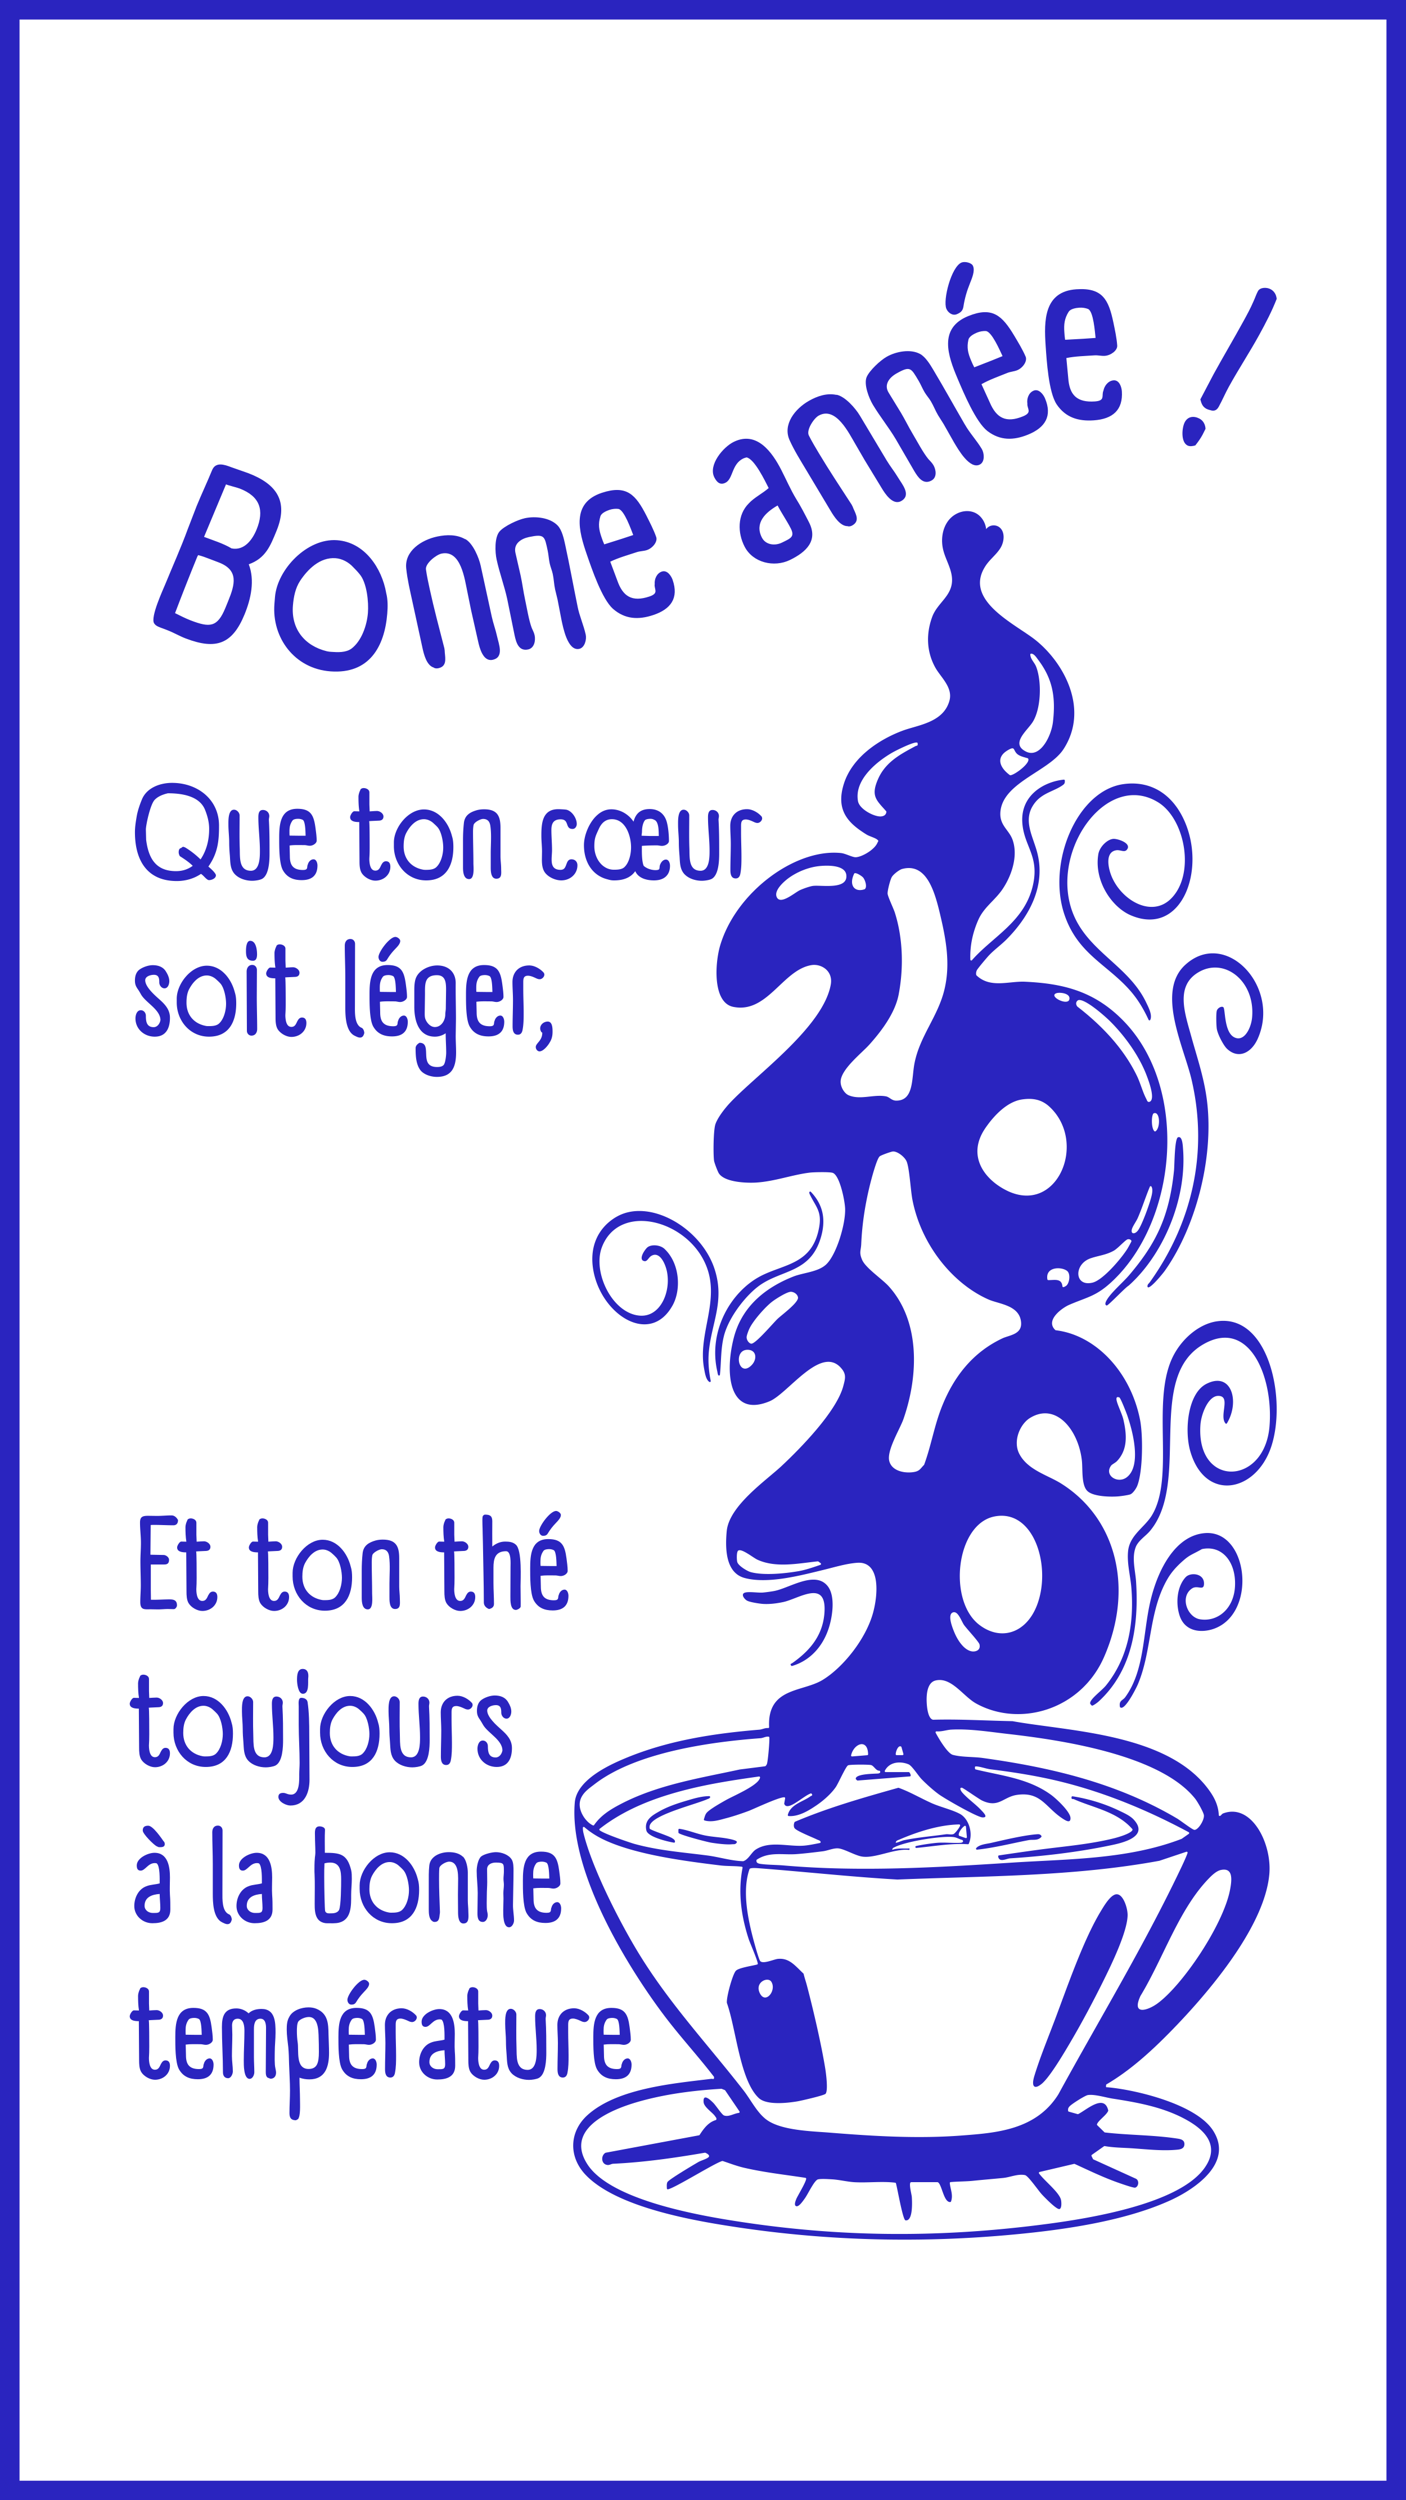 <svg xmlns="http://www.w3.org/2000/svg" id="Calque_1" version="1.1" viewBox="0 0 1080 1920"><defs><style>.st0{fill:#2a24bf}</style></defs><path d="M745.37 736.9c.02.66.8.95 1.22.46 16.33-18.59 41.5-30.06 47.19-59.23 4.16-21.32-7.38-28.7-8.51-46.51-1.36-21.36 17.25-31.46 31.89-32.92.4-.04.74.29.77.7.09 1.6-.08 2.43-1.48 3.45-6.37 4.62-15.24 5.94-21.11 13.14-10.23 12.55-2.48 24.85 1.12 37.73 7.58 27.14-6.91 51.14-23.21 67.58-4.29 4.33-9.53 8.03-13.7 12.48-1.49 1.59-8.71 10.09-9.26 11.42-.47 1.14-.66 2.2-.41 3.42.03.16.12.3.23.41 10.61 10.16 24.98 4.26 37.29 4.85 28.76 1.38 53.23 6.92 75.94 30.43 49.63 51.37 41.26 151.25-7.95 198.66-12.98 12.51-19.53 12.77-34.01 19-5.54 2.38-18.75 11.9-10.75 19.39.11.1.25.17.39.18 30.68 3.69 57.52 32 64.72 68.9 2.3 11.81 2.21 39.63-2.19 50.57-.9 2.24-3.34 5.76-5.29 6.53-1.59.62-7.31 1.41-9.32 1.57-5.83.48-18.64.22-23.38-3.86-5.12-4.41-3.76-16.84-4.54-23.73-2.66-23.48-19.8-44.76-39.7-32.72-7.81 4.72-13.45 17.85-8.33 27.69 6.45 12.39 21.76 16.28 31.93 22.64 42.91 26.83 56.15 80.91 33.12 133.39-17.88 40.76-64.91 54.07-98.21 35.65-10.04-5.55-18.98-20.58-31.16-17.69-6.22 1.48-7.13 10.05-6.85 16.64.18 4.07 1.03 12.56 4.8 13.49.07.02.13.02.2.02 20.36-.57 40.53.72 60.8 1.09h.1c44.08 7.99 121.65 9.33 152.3 54.85 3.39 5.03 5.88 10.64 6.18 17.25.02.43.37.78.77.71.99-.2 1.47-1.55 2.56-1.96 21.64-8.19 37.69 22.9 35.47 46.86-3.9 42.12-50.6 94.95-76.34 121.15-15.01 15.28-31.03 29.68-48.67 40-.21.12-.34.35-.36.6-.11 2.04-.21 1.57 1.36 1.71 20.66 1.79 67.62 12.71 80.79 33.17 16.71 25.94-16.57 46.19-32.44 53.47-35.39 16.22-82.25 22.77-119.91 26.33-70.86 6.71-142.36 5.11-212.88-5.46-31.56-4.73-92.26-14.75-116.6-40.17-13.47-14.07-12.68-33.39 1.38-46.04 23.06-20.76 66.8-24.31 94.88-27.79 1.29-.16 2.58.93 2.21-1.6-12.14-15.79-25.5-30.26-37.55-46.13-28.26-37.22-73.96-111.26-69.35-164.55 1.5-17.35 26.38-28.69 38.03-33.6 33.31-14.05 68.85-19.37 103.78-22.27 2.16-.18 4.36-1.47 6.69-1.23.43.04.78-.33.76-.78-1.42-30.55 25.46-26.74 41.01-36.13 15.62-9.43 33.48-31.49 38.95-52.01 3.9-14.63 5.37-39.31-12.34-38-8.48.63-17.52 3.42-25.66 5.4-17.82 4.33-42.88 11.03-60.68 6.29-14.01-3.73-15.28-20.7-13.84-35.99 1.84-19.48 30.1-38.76 42.25-50.13 13.67-12.79 42.1-41.54 47.3-61.3 1.36-5.18 2.45-8.54-.93-12.9-15.51-20.02-41.31 18.65-55.78 24.63-30.71 12.7-34.67-20.62-27.39-48.86 6.54-25.37 26.23-39.25 45.72-46.95 7.67-3.03 18.89-3.43 25.16-9.25 7.91-7.35 15.06-31.01 14.62-42.93-.24-6.27-4.12-25.47-9.48-27.44-2.27-.84-14.52-.56-17.51-.21-13.38 1.58-27.19 6.8-41.47 7.66-6.91.41-24.21-.07-28.63-7.25-.85-1.38-3.4-8-3.61-9.68-.66-5.28-.49-23.33 1.07-27.9 1.78-5.23 7.32-12.21 10.83-16 20.07-21.67 71.81-58.27 77.77-91.16 1.93-10.67-7.37-16.22-14.85-15-22.14 3.62-33.87 37.44-60.08 32.05-15.9-3.27-14.15-33.5-9.91-47.52 12.34-40.8 57.78-74.28 92.75-70.59 3.45.36 8.85 3.36 11.39 3.21 4.8-.28 14.32-5.76 16.59-11.17.52-1.24 1.17-1.23-.16-2.34-1.81-1.51-5.97-2.5-8.28-3.94-13.53-8.41-23.82-18.05-17.49-38.61 6.6-21.44 28.37-34.82 45.18-41.1 11.75-4.39 31.37-6.16 36.03-23.06 2.8-10.13-6.69-17.98-10.78-25.28-6.85-12.21-7.27-26.03-2.46-39.1 4.23-11.48 16.71-16.46 15.1-30.74-.81-7.17-4.84-13.46-6.6-20.44-1.96-7.73-.85-16.53 3.93-22.75 4.78-6.21 13.46-9.16 20.43-5.99s10.86 12.86 7.31 19.93c-.99-3.13.16-6.88 2.69-8.81 2.54-1.94 6.27-1.92 8.78.04 4.49 3.5 3.8 11.07.73 15.99s-7.85 8.42-11.1 13.21c-18.25 26.88 22.91 45.13 38.37 57.61 22.08 17.84 40.88 53.22 21.25 83.51-10.88 16.79-45.33 25.22-48.37 46.95-1.6 11.45 6.43 14.68 9.27 22.86 4.37 12.59-1 27.71-7.72 37.68-5.85 8.69-14.34 13.83-18.69 23.71-4.2 9.54-6.45 19.6-6.1 30.43Zm46.75-234.95c-.43-.02-.76.38-.72.83.28 3.63 3.29 5.98 4.56 9.33 4.35 11.48 3.75 32.36-2.83 42.53-4.31 6.67-17.14 16.46-5.04 22.51 10.76 5.38 19.45-11.64 20.73-22.78 2.23-19.34-.41-33.14-11.24-47.53-1.48-1.97-3.17-4.78-5.46-4.91Zm-87.25 68.87c-.04-.32-.27-.59-.58-.63-3.1-.41-16.13 6.19-18.63 7.61-10.62 6.04-29.73 20.32-26.6 37.44 1.17 6.41 13.03 12.32 17.96 11.69 1.82-.23 3.51-1.03 3.85-3.39a.79.79 0 0 0-.19-.61c-7.55-8.55-12.05-11.68-6.05-25.03 5.88-13.11 17.89-19.16 28.42-24.84 1.3-.7 2.09.06 1.82-2.24m84.89 11.73a.65.65 0 0 0-.36-.27c-2.66-.86-6.56-1.55-8.57-3.79-2.62-2.93-1.24-5.54-6.53-2.48-9.98 5.78-5.98 13.79 1.38 19.19a.7.7 0 0 0 .44.14c3.56-.32 15.64-9.5 13.64-12.79m-161.1 82.62c-7.56.91-15.56 4.01-22.16 8.59-3.24 2.25-12.18 9.57-9.92 14.99 2.76 6.63 13.95-3.39 17.9-5.18 2.53-1.15 7.15-2.81 9.74-3.23 6.06-.98 27.18 3.37 25.87-8.38-.93-8.38-16.45-7.39-21.43-6.79m64.42 2.09c-2.17.57-6.81 4.03-8.1 6.33-1.22 2.18-3.21 9.97-3.19 12.49.02 2.23 4.54 11.45 5.61 14.85 6.21 19.55 6.8 42.43 2.89 62.81-2.8 14.59-13.75 28.69-22.56 38.51-5.76 6.42-20.77 18.04-21.95 27.4-.57 4.54 2.66 10 6.19 11.47 9.01 3.74 19.12-.92 28.51.79 2.86.52 4.33 3.3 7.99 3.3 13.55.01 11.72-16.87 13.96-28.54 4.03-20.94 17.92-35.87 22.95-56.48 4.86-19.91 1.27-38.99-3.34-58.4-4.16-17.49-10.44-39.37-28.97-34.51Zm-30.06 6.64c-.97-1.16-5.31-3.99-6.66-3.27-.11.06-.19.17-.24.29-4.25 8.74.24 14.59 7.97 11.97.1-.03.2-.09.27-.16 1.93-1.82.11-7.09-1.34-8.83m148.36 88.84c-6.22 2.38 8.83 9.96 10.03 4.72 1.11-4.85-7.64-5.64-10.03-4.72m16.67 5.42c-1.7 1.11-1.82 3.03-.57 4.71.04.06.1.11.15.16 17.53 13.58 35.04 31.1 45.74 53.27 2.59 5.36 4.4 12.36 7.05 17.39.6 1.14.91 2.78 2.37 2.49 5.23-1.41-.64-16.66-2.02-20.29-5.92-15.6-17.19-30.8-28.01-41.58-4.07-4.05-19.57-17.76-24.5-16.26a.8.8 0 0 0-.21.1ZM785 844.31c-11.06 1.63-21.11 11.78-28.08 21.94-14.49 21.11-.92 39.23 15.94 47.77 38.91 19.71 62.75-36.43 33.48-63.95-6.39-6.01-13.45-6.93-21.33-5.77Zm101.35 10.57c-2.03.68-2.2 11.62.45 13.83.22.19.55.22.79.05 3.97-2.77 3.49-15.47-1.23-13.88Zm-176.64 270.13a.8.8 0 0 0 .18-.27c5.07-13.69 7.57-28.58 12.72-42.25 9.84-26.13 25.44-44.38 47.35-54.72 5.47-2.58 15.38-2.94 14.34-12.68-1.38-12.87-16.87-13.62-24.94-17.16-27.25-11.97-51.81-41.77-58.53-76.81-1.37-7.15-2.24-24.16-4.45-29.28-1.53-3.55-7.12-7.8-10.47-7.6-1.4.08-9.21 2.87-10.22 3.78-2.36 2.1-6.5 17.99-7.54 22.22-3.64 14.93-5.92 29.56-6.61 45.08-.22 5.07-1.8 6.4.69 12.16 2.72 6.31 15.37 14.68 20.52 20.38 23.73 26.31 23.16 67.58 11.24 101.81-2.69 7.73-13.04 24.21-10.9 32.35 2.26 8.58 13.91 9.62 20 8.16 3.48-.84 4.16-2.73 6.61-5.16Zm174.77-213.79c-.29-.5-1.01-.43-1.24.11-3.3 7.85-5.84 16.12-9.25 23.92-1.17 2.67-3.85 6.28-4.51 8.59-1.1 3.87 2.09 4.24 4.52 1.2 3.11-3.89 9.86-22.48 10.83-27.95.34-1.91.63-4.19-.35-5.86Zm-18.29 40.47c-1.92.6-7.4 6.9-10.59 8.71-6.11 3.46-12.09 3.81-18.11 5.97-12.79 4.59-12.25 22.06 1.85 18.56 7.81-1.94 21.69-18.08 26.62-25.91.53-.84 3.15-5.54 3.15-5.89 0-1.01-1.71-1.81-2.91-1.44Zm-46.79 35.32c2.24-2.42 2.97-8.92.24-11.06-4.37-3.42-16.72-3.25-15.11 6.46.06.34.34.6.66.61 4.33.14 10.28-1.73 10.9 4.73.05.48.48.8.91.66.84-.27 2-.96 2.4-1.39ZM607.37 992c-3.04.11-11.25 5.3-14.12 7.48-5.22 3.96-14.5 14.35-17.58 20.74-.69 1.44-1.9 4.65-2.13 6.18-.35 2.41 1.84 5.4 3.61 5.45 3.28.08 16.36-15.39 19.97-18.92 2.9-2.84 15.67-12.1 15.87-16.27v-.19c-.36-2.85-3.48-4.54-5.62-4.47m-33.58 44.55c-10.17.45-6.8 19.58 2 13.14 6.3-4.61 5.95-13.49-2-13.14m279.67 88.97c-5.53 7.6 5.22 14.19 12.08 8.89 11.5-8.88 4.58-35.56.2-47.92-.73-2.06-4.99-12.98-5.92-13.35-1.24-.49-2.44-.56-2.21 1.61.36 3.29 4.21 10.74 5.27 15.25 2.8 11.92 3.34 23.29-4.82 31.95-1.29 1.37-3.87 2.55-4.6 3.56Zm-89.7 39.04c-29.38 5.94-35.93 64.47-11.54 83.18 16.35 12.54 35.8 6.71 44.22-14.78 11.55-29.44-1.98-74.61-32.68-68.4m-133.43 35.81-1.71-1.25c-.14-.1-.3-.15-.47-.13-14.92 1.57-32.08 5.27-46.35-1.27-3.22-1.47-12.33-9.02-14.84-6.88-1.23 1.05-1.1 6.71-.66 8.56.73 3.05 7.88 7.2 10.38 7.87 10.12 2.7 26.21 1.07 36.62-.72 5.67-.98 11.33-2.97 16.85-4.86.55-.19.66-.96.18-1.31Zm101.55 37.88c-4.52 1.77.1 12.79 1.61 16.23 2.55 5.78 7.22 12.56 12.81 13.61 3 .56 7.19-.76 6.08-5.33-.5-2.06-9.76-11.94-11.81-14.82-2.18-3.07-4.66-11.27-8.7-9.69Zm-12.47 91.31c-.57-.05-.96.57-.68 1.09 2.85 5.36 9.3 15.9 13.2 16.95 6.9 1.85 15.78 1.4 22.8 2.37 51.39 7.12 102.62 18.82 149.43 46.5 2.65 1.57 11.63 8.54 13.24 8.72 2.82.32 7.7-7.31 7.37-11.15-.21-2.39-5.03-10.63-6.6-12.62-27.27-34.57-105.88-45.53-144.03-49.89-14.05-1.6-29.18-4.07-43.32-3.32-3.65.19-7.51 1.69-11.42 1.34Zm-128.44 4.72c-.02-.34-.26-.63-.58-.67-2.14-.27-4.14 1.04-6.14 1.19-37.53 2.77-95.55 10.56-127.58 35.36-4.27 3.31-10 6.98-11.2 13.44-1.34 7.24 4.67 15.82 10.06 18.17.29.13.63 0 .82-.26 5.18-7.49 12.64-12.02 19.96-15.88 28.64-15.12 61.6-20.21 92.09-26.83h.06l19.19-2.43c.7-.23 1.01-.88 1.37-1.57.81-1.54 2.17-17.18 1.95-20.49Zm75.86 12.83c-.27-12.26-10.93-8.35-13.05.78-.11.49.26.97.74.93l11.66-.96c.37-.03.66-.36.65-.75m25.33-5.88c-2.01-1.24-3.96 3.07-4.13 5.8-.03.42.3.78.71.78h4.53c.47 0 .81-.48.67-.95l-1.49-5.22a.68.68 0 0 0-.29-.41m6.47 78.24c-.08.1.25 1.16-.49 1.13-10.75-1.27-25.94 6.7-35.95 5.11-5.58-.89-14.15-6.21-18.76-6.33-3.65-.1-7.83 1.83-11.48 2.28-6.67.82-13.71 1.69-20.32 2.17-10.29.74-20.65-2.04-30.22 4.18-.16.11-.29.29-.33.49-.39 2.22 1.76 2.64 3.21 2.84 5.3.76 11.95.69 17.6 1.18 58.54 5.09 117.38 1.59 175.78-2.19 43.02-2.79 88.77-2.38 129.94-18.21.05-.02.11-.05.15-.08l5.38-3.78c.45-.31.41-1.02-.07-1.28-30.84-16.55-62.83-29.83-95.89-38.22-18.67-4.74-37.43-7.71-56.3-10.06-3.32-.41-7.34-1.96-10.58-2.21-1.58-.12-1.45.2-1.36 1.64.02.33.24.61.54.68 19.68 4.81 40.52 6.75 58.06 19.62 3.55 2.6 14.69 12.79 14.75 17.75.05 4.36-3.88 1.74-5.78.53-13.27-8.48-16.74-21.02-35.23-18.39-10.67 1.52-14.11 10.32-26.74 4.44-2.73-1.27-14.77-9.91-15.75-9.95-2.3-.08-.45 2.81.43 3.8 4.37 4.92 10.18 8.84 14.58 13.57 1.75 1.88 5.6 5.67.87 5.45-4.18-.19-28.55-14.16-33.37-17.62-4.17-3-9.69-7.93-13.4-11.76-2.69-2.77-7.33-10.32-10.12-11.44-5.99-2.41-14.39-2.09-18.08 4.92-.26.5.08 1.11.62 1.11h17.85c.43 0 1.25 1.41 1.38 2.5.05.41-.26.77-.65.8l-40.1 3.18c-.2.02-.41-.06-.55-.21-.56-.63-1.29-.91-.72-1.93 1.66-2.98 13.46-3.06 16.81-3.25 1.48-.08 2.48-1.09 1.31-2.16-2.84.23-4.34-3.86-6.63-4.35-2.16-.46-15.73-.46-17.51.19-1.75.63-7.4 13.6-9.44 16.62-3.54 5.24-9.56 10.43-14.41 13.78-6.48 4.47-14.27 9.17-21.88 8.57-.44-.03-.73-.51-.61-.96 2.06-7.98 11.58-10.02 17.21-14.08.97-.7 2.48-.72.69-2.42-4.81 1.43-14.02 10.3-18.54 9.84-.99-.1-1.61-.59-2.07-1.58a.83.83 0 0 1-.06-.47l.68-3.87c.08-.44-.23-.87-.66-.88-4.37-.06-23.81 9.19-27.49 10.55-5.29 1.95-11.39 4.03-16.77 5.44-5.57 1.47-11.37 3.43-16.97 1.83-.39-.11-.6-.55-.47-.95.53-1.65.88-3.36 1.93-4.74 2.11-2.77 11.56-8.04 14.89-9.93 5.6-3.18 22.74-10.34 25.8-16.06.29-.53.44-.86.47-1.32s-.36-.83-.8-.77c-18.36 2.6-36.97 5.41-55.1 9.96-23.19 5.82-47.23 14.52-67.23 30.19-.38.3-.38.9 0 1.2 3.67 2.87 23.81 9.62 26.58 10.39 18.95 5.22 37.19 6.43 56.32 8.95 9.03 1.19 18.02 4.08 27.19 4.36.09 0 .18 0 .27-.04 3.96-1.35 6.16-6.73 9.45-8.88 10.6-6.94 24.62-2.23 36.44-2.98 3.97-.25 8.79-1.28 12.87-2.08a.74.74 0 0 0 .49-1.07c-.55-.98-1.68-1.11-2.56-1.54-3.43-1.7-15.34-6.35-17.27-8.63-.96-1.13-.84-3.36-.14-4.75.08-.15.21-.26.36-.33 25.89-10.99 52.54-18.52 79.23-26.05a.75.75 0 0 1 .42.01c8.69 3.12 16.93 8.03 25.47 11.83 6.54 2.91 15.79 5.05 21.59 8.21 6.77 3.68 10.33 14.78 6.79 22.85a.69.69 0 0 1-.68.42c-13.31-.88-26.42 1.65-39.61 2.84-.87.08-1.07-1.27-.21-1.46 5.58-1.28 13.97-2.32 16.56-2.5 5.86-.4 11.82.37 17.69.01 1.46-.09 2.5-1.02 1.31-2.16-2.31-.52-4.2-1.89-6.61-2.2-9.28-1.19-36.37 3.28-45.1 7.57-.92.45-2.06.71-2.17 2.21 4.47-1.54 8.75-.82 13.25-1.08Zm38.84-17.42c.18-.5-.16-1.03-.67-1.02-15.17.26-31.64 5.46-45.93 11.62-1.13.49-2.6.68-2.84 2.47 2.31-.31 4.41-1.59 6.71-2.06 10.52-2.13 21.17-2.96 31.7-4.47 1.94-.28 4.17.5 6.04-.18.88-.32 4.26-4.33 4.99-6.37Zm-167.07 32.33c.08-.42-.19-.84-.6-.89-5.35-.65-11.32-.35-16.48-.98-26.1-3.19-62.85-7.92-87.23-18.73-6.09-2.7-11.95-6.1-17.21-10.69-.46-.4-1.16-.07-1.16.56 0 1.32.13 2.59.45 3.92 6.58 27.03 27.72 68.12 41.62 91.08 23.95 39.55 53.7 71.07 81.22 106.46 5.78 7.43 10.47 17.25 17.79 22.65 11.42 8.41 34.95 8.84 48.45 9.94 33.62 2.72 67.77 4.79 101.58 2.2 26.01-1.99 56.9-4.07 74.11-31.56 0-.01.02-.03.03-.05 31.5-57.61 65.39-113.31 93.96-173.28.65-1.35 4.29-8.97 5.27-12.08.18-.57-.34-1.11-.88-.93l-20.74 6.94s-.06.02-.1.02c-66.36 12.19-133.98 11.63-201.1 14.39h-.07c-35.53-2.06-71.19-6-106.83-8.7-1.51-.11-5.18-.4-6.49.35-.13.08-.23.22-.28.37-5.52 15.88-1.6 36.26 2.52 52.26.92 3.59 4.18 15.5 5.49 17.98 1.68 3.2 10.69-1.04 13.85-1.34 8.71-.83 13.11 5.19 19.54 11.24.1.1.18.22.21.37.69 2.93 1.69 5.77 2.45 8.65 4.83 18.27 11.15 45.4 14.15 64.04.64 4 2.3 16.81.24 19.3-1.03 1.25-18.76 5.33-21.76 5.83-7.52 1.26-23.48 3.11-29.54-2.56-14.5-13.56-17.36-52.86-24.49-72.97a.6.6 0 0 1-.04-.18c-.44-4.25 4.37-21.88 6.93-24.59 2.15-2.28 12.34-3.75 16.29-4.78a.73.73 0 0 0 .53-.8c-.46-3.21-6.2-16.36-6.92-18.57-5.79-17.66-8.42-36.13-4.78-54.88Zm170.54-32.22c-1.72.98-4.86 4.97-4.47 7.09.05.26.23.47.47.55l4.83 1.7c.48.17.97-.24.92-.77l-.72-7.98c-.05-.53-.59-.84-1.03-.59m196.83 33.85c-3.38.72-6.89 4.07-9.49 6.78-22.92 23.83-34.53 60.66-52.23 89.91-.02.02-.03.05-.04.08-7.07 15.33 5.8 10.97 12.82 5.92 19.41-13.96 50.82-60.46 56.01-87.5 1.6-8.36 2.23-17.15-7.06-15.19Zm-345.33 85.77c-2.7-4.11-13.07.55-8.68 9.05 4.4 8.53 12.98-2.5 8.68-9.05m127.97 153.99a.7.7 0 0 0-.28-.05h-20.17c-2.34 0 .3 9.24.44 11.4.29 4.39.85 18.84-4.86 17.93-2.04-.32-5.99-23.45-7.32-28.38a.71.71 0 0 0-.6-.53c-10.19-1.22-20.72.17-31-.36-5.5-.28-12.15-1.95-17.62-2.23-2.88-.15-7.99-.52-10.6.02-2.87.6-7.77 11.34-10.18 14.63-1.35 1.85-4.51 6.64-6.6 5.98-1.95-.61-.54-4.01 0-5.42.8-2.13 7.24-12.54 7.64-15.55a.734.734 0 0 0-.6-.81c-15.84-2.43-31.77-4.13-47.45-7.81-5.35-1.26-10.75-3.34-16.02-5.08a.63.63 0 0 0-.36-.02c-5.51 1.35-36.14 20.62-41.76 21.74-.43.09-.82-.27-.83-.73-.03-1.61-.26-3.38.43-4.79.97-1.98 20.33-13.44 23.7-15.39 2.13-1.23 6.04-2.25 7.68-3.58 1.87-1.52-1.01-3.06-2.26-3.58a.64.64 0 0 0-.36-.04c-23.08 3.98-46.99 7.39-70.28 8.47-2.14.1-3.21 1.62-5.76.65-3.75-1.42-3.61-7.11-.35-9.03.07-.04.16-.07.24-.09l71.67-13.37c.19-.03.35-.15.46-.31 3.38-5.24 6.88-9.73 12.37-11.37.28-.08.49-.34.52-.65.1-1.12-.41-1.37-.94-2.2-1.85-2.92-8.54-6.99-8.89-10.86-.66-7.44 5.41-1.57 7.53.58 1.95 1.97 6.48 8.94 8.12 9.56 3.62 1.36 7.61-1.52 11.36-1.94.54-.06.84-.7.52-1.17l-10.97-16.13a.68.68 0 0 0-.32-.26l-2.33-.92a.7.7 0 0 0-.29-.05c-20.32 1.23-40.7 3.73-60.58 9.06-16.23 4.35-61.96 18.75-42.21 49.06 18.36 28.18 89.22 39.74 117.82 44.1 75.02 11.41 147.51 12.08 222.67 3.14 32.08-3.82 111.76-14.24 133.4-44.49 12.52-17.51-.39-29.44-13.39-36.78-17.69-9.99-38.04-13.58-57.2-16.55-5.21-.81-14.17-3.59-19.12-2.69-2.1.38-12.55 6.94-14.07 8.81-.98 1.2-1.06 1.79-.96 3.22.02.32.23.59.52.67l6.8 1.9c.16.05.33.03.49-.04 6.41-3.28 19.91-15.71 22.99-2.92.04.15.04.32-.02.47-1.23 3.2-7.84 7.58-8.58 10.3-.07.27.01.55.21.74l5.47 5.34c.11.11.25.18.4.2 18.15 2.11 37.16 1.9 55.17 4.62 2.63.4 6.22.83 5.87 4.78-.3 3.32-3.61 3.65-5.75 3.85-11.64 1.09-23.85-.43-35.37-1.15-6.7-.42-13.42-.45-20.09-1.65-.17-.03-.35 0-.5.11l-9.37 6.62c-.3.21-.4.62-.23.96l1.09 2.21c.07.15.2.27.34.34l32.66 14.83c2.73 1.42 2.08 6.06-.55 6.85-1.24.37-11.15-3.14-13.32-3.91-11.19-3.94-22.27-9.3-33.18-14.3a.64.64 0 0 0-.43-.04l-26.5 6.22c-.5.12-.72.74-.41 1.17 4.13 5.67 15.78 14.65 16.87 20.46.34 1.81.6 6.27-1.18 6.83-2.14.68-11.57-9.08-13.68-11.37-2.65-2.89-10.37-14.15-12.8-14.67-5.44-1.16-11.4 1.64-16.77 2.17-7.63.76-15.31 1.38-22.97 2.17-5.57.58-11.73.49-17.41 1.01-.39.04-.68.41-.64.81.5 4.95 2.69 9.03.96 14.03-.1.29-.37.47-.66.49-5.04.27-6.41-13.77-9.51-15.21Z" class="st0"/><path d="M934.26 1014.75c40.33-6.52 54.33 60.04 42.17 96.35-11.74 35.06-50.72 42.39-62.07 3.57-4.67-15.97-2.13-44.45 12.17-51.88 19.33-10.04 26.06 13.4 15.93 30.18-.25.41-.81.47-1.11.11-5.02-5.93 4.44-21.1-5.53-21.15-7.74-.04-13.16 14.02-13.73 22.31-3.36 48.26 49.19 46.9 53.05 1.15 3.18-37.57-15.4-83.86-51.15-62.87-44.09 25.88-9.09 105.57-40.71 143.22-3.25 3.87-9.11 7.41-10.98 12.56-3.05 8.41-.18 17.82.37 26.5 2.32 36.07-4.12 69.15-28.71 91.76-.84.78-3.52 2.82-4.81 3.21a.67.67 0 0 1-.71-.21c-.87-.94-1.53-1.37-.68-3.02 1.82-3.55 8.96-8.68 11.96-12.45 16.55-20.74 21.58-46.63 19.32-74.84-.74-9.22-3.51-18.93-2.5-28.26 1.34-12.28 12.71-18.08 18.33-27.41 17.27-28.67.19-84.22 14.69-118.75 6.49-15.46 20.61-27.81 34.71-30.09ZM862.73 602.18c19.38-2.84 36.64 5.97 46.51 26.93 17.9 38.02-1.25 90.59-40.6 73.79-14.92-6.37-28.41-26.8-24.95-47.04.98-5.71 7.07-11.51 11.76-11.69 2.5-.1 12.01 2.53 10.93 6.96-1.87 4.61-5.32 1.14-9.14 1.84-8.71 1.58-5.98 14.24-2.98 20.94 8.04 17.96 30.39 30.54 44.92 16.5 19.23-18.59 11.3-61.34-9.45-74.22-37.39-23.22-78.59 30.67-68.26 76.3 8.24 36.38 44.26 46.49 58.96 77.36 1.59 3.35 4.96 9.56 3.12 13.34-.26.54-1 .51-1.26-.03-4.08-8.84-8.75-16.46-14.93-23.31-17.91-19.86-40-27.86-49.92-58.08-13-39.61 9.8-94.39 45.28-99.59ZM939.72 773.51c1.59 1.32.47 18.87 8.23 22.99 7.66 4.06 13.06-6.92 13.82-15.02 2.63-28.07-21.37-46.88-41.47-34.69-17.55 10.65-10.18 31.22-5.29 48.93 4.72 17.08 10.24 32.83 12.3 51.11 4.94 43.68-9.17 96.03-32.61 129.09-1.27 1.79-9.66 12.15-12.51 12.69-.4.08-.76-.29-.78-.73-.07-1.6 1.03-2.17 1.82-3.27 31.39-43.8 45.48-98.16 32.04-155.56-5.89-25.16-27.31-67.4-4.95-88.01 30.91-28.48 73.66 16.62 55.79 56.63-4.93 11.03-14.97 15.88-23.63 7.69-2.74-2.59-7.22-11.21-7.82-15.36-.41-2.78-.62-11.21-.04-13.67.53-2.26 3.74-3.96 5.08-2.84Z" class="st0"/><path d="M860.44 1311.06c-.11-.1-.17-.26-.2-.41-.83-4.89 2.19-4.74 4.06-7.31 15.02-20.6 13.49-48.74 19.39-73.89 5.65-24.11 19.07-50.05 41.51-52.11 33.08-3.03 40.62 59.35 8.88 72.79a29 29 0 0 1-9.52 2.26c-7.55.47-15.34-2.38-18.41-11.59-3.22-9.66-2.06-22.49 4.6-29.64 3.68-3.96 14.02-3.01 14.1 4.71.07 6.43-4.88 1.01-9.24 3.96-9.52 6.43-3.61 22.08 6.13 23.66 13.55 2.2 26.04-8.05 26.91-25.39.92-18.33-9.65-31.73-25.28-28.54-.07.02-.15.04-.22.08-5.83 3.36-9 4.32-12.9 7.61-4.95 4.17-9.69 8.89-13.24 14.9-14.85 25.14-11.96 55.42-23.02 81.37-1.22 2.87-10.18 20.77-13.55 17.52ZM635.64 1217.86c6.11 7.46 3.93 22.81 1.18 31.71-4.84 15.65-15.53 26.15-28.72 29.85-1.78-1.69-.3-1.73.69-2.43 11.67-8.31 22.72-19.44 24.4-37.32 2.62-27.96-19.42-12-31.52-9.43-5.01 1.07-10.63 1.79-15.7 1.44-2.67-.19-9.92-1.31-12.11-2.49-2.03-1.1-5-4.9-1.86-6.09 2.96-1.12 10.25.18 14.02-.14 2.42-.21 6.36-.75 8.74-1.2 11.65-2.23 31.15-15.77 40.88-3.9M904.89 873.34c3.34-1.2 3.65 6.18 3.88 9.33 2.89 39.56-16.21 81.85-41.83 104.61a.4.4 0 0 1-.1.07c-2.63 1.54-15.69 15.42-16.71 15.18-2.25-.54-.3-3.73.43-4.89 3.52-5.6 12.28-13.11 16.8-18.43 20.6-24.22 30.81-44.84 34.44-80.35.42-4.12.39-24.56 3.08-25.52ZM553.01 1055.65c-.07.68-.94.93-1.28.35-.45-.75-.52-1.86-.74-2.82-7.18-31.27 10.52-61.42 33.37-73.29 18.12-9.41 40.1-8.84 44.97-38.1 1.87-11.27-2.53-15.09-6.69-23.37-.34-.67-.96-1.73-.99-2.62-.02-.67.76-1.02 1.21-.55 9.45 9.88 11.98 21.64 7.31 36.25-8.14 25.47-28.98 23.64-45.76 34.96-10.78 7.27-24.45 24.59-28.24 39.12-2.62 10.05-2.08 19.87-3.16 30.07M858.1 1454.67c4.89.38 8.18 10.85 8.06 16.19-.29 13.13-12.97 38.89-18.76 50.59-7.28 14.69-15.69 30.56-23.85 44.52-5.03 8.61-16.8 28.85-23.37 34.24-5.88 4.82-8.06 1.9-5.69-5.92 4.3-14.23 10.9-30.18 16.16-44.19 9.58-25.48 21.7-60.77 35.12-82.78 2.6-4.27 7.74-13.02 12.33-12.66ZM766.74 1425.68c-.07-.41.2-.82.6-.87 9.9-1.48 19.85-2.91 29.77-4.26 19.44-2.64 39.74-4.14 58.95-8.97 2.2-.55 12.69-3.46 13.82-6.28.1-.26.03-.56-.15-.77-11.67-13.35-29.76-16.22-44.6-22.79-1.28-.57-2.19.39-2.04-1.65.03-.42.4-.73.8-.67 11.9 1.83 24.53 5.63 35.73 11.01 3.51 1.69 8.41 3.82 11.21 6.85 12.7 13.79-10.78 18.35-18.17 19.89-24.97 5.2-51.53 8.3-76.75 9.9-2.81.18-8.34 3.51-9.18-1.39ZM544.8 1379.29c.57 0 .93.71.57 1.18-.58.76-1.57.95-2.39 1.31-9.04 3.9-37.96 10.98-43.15 18.62-.79 1.16-1.03 2.14-.83 3.57.03.19.11.36.26.48 1.93 1.49 14.67 5.48 17.16 7.2 1.03.71 1.98 1.2 2.07 2.56.03.48-.35.88-.8.81-5.22-.84-19.98-4.42-21.17-9.3-1.99-8.17 4.78-11.77 9.84-14.67 6.17-3.53 13.4-6.01 20.02-7.97 6.02-1.79 12.22-3.76 18.43-3.78Z" class="st0"/><path d="m521.13 1407.13-.03-1.99c0-.45.37-.82.8-.75 6.47.94 12.8 3.66 19.3 5.02 5.99 1.25 12.25 1.41 18.21 2.58 1.04.2 5.15.94 6.36 2 .28.25.31.69.1 1.01-1.04 1.57-2.21 1.11-3.69 1.26-4.23.4-11.49-.52-15.84-1.22-2.99-.48-22.13-5.42-24.9-7.29a.71.71 0 0 1-.31-.61ZM750.49 1420.4c-.66.07-1.03-.77-.56-1.28 2.53-2.76 7.8-3.11 11.09-3.85 10.33-2.34 25.07-5.88 35.23-6.69 1.51-.12 2.63-.19 3.62 1.15.22.3.19.72-.06.99-2.71 2.98-6.52 1.75-9.66 2.35-13.2 2.52-26.32 5.92-39.65 7.33ZM472.9 934.78c-13.72 8.37-20.58 23.07-16.97 41.65 6.54 33.69 43.64 57.21 60.83 25.8 6.52-11.91 5.48-32.05-6.31-43.16-3.33-3.14-9.96-3.64-13.04-1.29-1.64 1.25-6.48 7.93-3.69 10.19 3.38 1.96 3.94-2.07 6.71-3.63 6.31-3.56 10.55 5.95 11.81 11.81 3.36 15.7-4.97 35.48-20.9 34.15-21.08-1.76-36.22-33.24-29.06-52.37 12.9-34.48 64.71-21.71 79.68 12.87 11.94 27.57-6.29 52.95-1.08 80.4.55 2.88 1.3 8.35 4.05 10.02.51.31 1.12-.21 1-.82-1.53-7.68-2.13-14.92-1.43-22.45 2.05-22.1 12.38-38.82 4.42-63.33-10.42-32.14-50.89-55.14-76.01-39.82ZM168.25 634.08c0 11.7-.9 21-8.2 31.4 1.3 1 5.8 5 5.8 6.7 0 2.4-3.3 3.7-5.3 3.7-1.8 0-4.3-3.8-6.2-4.8-5.4 3.7-12 5.5-18.5 5.5-23.3 0-32.2-16.5-32.2-37.5 0-4.3.7-8.3 1.4-12.5.8-4.3 2.4-9 4.1-13 3.8-8.8 14-12.4 23-12.4 19.4 0 36.1 12.5 36.1 32.9m-10.8-12.3c-4.4-10.8-18.3-12.6-28.5-12.6-3.8.9-7.5 2.3-10.1 5-3.4 3.4-6.8 19.4-6.8 22.9l.2 7.8c1.8 14.1 7.3 24.1 23 24.1 4.7 0 9-1.3 12.8-4.1-3-2.9-6.4-5.2-9.9-7.4-.5-.9-.9-1.9-.9-3 0-1.4.3-3 2-3.3 1.1-1.1 1.5-1.1 2.9-.4l-.1-.1c4.4 2.6 8.4 5.8 12 9.3 4.8-7.2 6.6-15.2 6.6-23.5 0-5.1-1.3-10-3.2-14.7M207.05 655.28c0 5.4-.3 16.6-5.7 19.6-1.8 1-5.5 1.5-7.6 1.5-4.7 0-10.1-1.6-13.4-5.1-3.7-4-3.4-9.3-3.8-14.4-.3-3.3-.5-6.7-.5-10 0-4.5-.6-9.1-.6-13.5 0-3.1-.3-11.6 4.3-11.6 2.2 0 4.3 2.3 4.3 4.4 0 8.3-.2 16.6.1 24.9.3 6.7-1 17.6 8.6 17.6 6.9 0 6.9-10.7 6.9-15.5 0-8.5-1.2-17-1.2-25.5 0-2.5.3-5.7 3.5-5.7 2.7 0 4.9 2 4.9 4.7 0 1-.4 2.2-.3 3.1.5 8.4.5 17.1.5 25.5M243.85 664.58c0 7.9-4.5 11.3-12.1 11.3-6.3 0-11.3-2-14.5-7.7-2.9-5.3-2.8-18.4-2.8-24.6 0-10.4.8-22.5 13.9-22.5 10.6 0 12.7 5.2 14 14.8.4 3.1.9 6.5.9 9.7 0 2-2.8 3.9-5.3 3.9-1.4 0-2.7-.5-4.1-.5-3.8 0-7.7-.2-11.4.3l.2 8.3c0 7.1 2.8 10.5 10.1 10.5 4.3 0 2.7-2.3 3.7-4.2.5-2 2.2-4 4.4-4s3 3 3 4.7m-19.2-34.4c-1.9 2.7-2.3 5.1-2.3 8.3 0 1.1 0 2.1.1 3.2l7.5.1h4.8c-.1-2.4-.1-11-2.2-12.2-1-.5-2.3-.8-3.5-.8-1.3 0-3.6.2-4.4 1.4M296.45 661.38c2.6 0 3.4 1.9 3.4 4.2 0 6.4-5.4 10.7-11.5 10.7-3.9 0-8.6-2.7-10.6-6-1.5-2.6-1.6-6.1-1.6-9l-.2-30c-2.6 0-7-.2-7-3.8 0-1.3 1.8-4.5 3.2-4.5l3.9.1c-.6-3.7-.7-7.5-.7-11.3 0-1.4.7-3.8 1.4-5 .1-1 1.4-1.6 2.6-1.6 1.9 0 4.4 1.1 4.4 3.3v9.3l.2 5.3c1.9-.1 3.8-.3 5.7-.3 2.1 0 4.9 1.9 4.9 4.2 0 2.1-1.3 3.1-3.3 3.2l-6.4.3-1.3.1c.4.3.4 16.2.4 20.3 0 7.7-.4 7.7-.2 10.3.3 4 1.4 7.4 4.6 7.4 2.7 0 3.5-2.2 4.5-4.3l.3-.5c.7-1.3 1.7-2.4 3.3-2.4M347.15 641.98c.9 2.7 1.1 5.6 1.1 8.5 0 13.8-5.3 25.6-20.9 25.6-14.6 0-24.8-12.2-24.8-26.3v-2.8c0-11.5 11-25.4 23.1-25.4 11.3 0 19 10.4 21.5 20.4m-12.2 24.1c3.9-3.5 5.5-10.2 5.5-15.3 0-4.5-1.4-12.5-4.6-15.8-.9-1-1.9-1.9-2.9-2.8-1.9-1.8-4.6-3.1-7.3-3.1-6.3 0-10.8 5.4-13.5 10.4-1.7 3.2-2.1 6.9-2.1 10.5 0 9.6 5.9 16.3 15.2 17.9.6.1 1.2.1 1.8.1 2.6 0 5.8-.1 7.9-1.9M384.45 635.68v21.9c0 3.1.5 6.3.5 9.4 0 3.3.9 7.8-3.7 7.8s-4.3-6.9-4.3-9.9v-9.6c0-6.9.7-14.2-.3-21.1-.5-3.3-2.1-5.3-5.6-5.3-2 0-7 2.6-7.3 4.8-.3 1.7-.4 3.4-.4 5.1 0 8.1.3 16.2.3 24.3 0 2.6 1.1 12-3.3 12s-4.7-5.9-4.7-9.1v-20.6c0-4.5.2-9 .7-13.5.7-5.8 4.7-8.2 9.9-9.7 1.8-.5 3.7-.7 5.6-.7 10.1 0 12.6 5.1 12.6 14.2M443.54 664.48c0 6.9-5.8 11.6-12.4 11.6-4.3 0-9.6-2.3-12.3-5.7-2.3-2.9-2.6-6.8-2.6-10.4l.1-6c0-4.1-.5-8.1-.5-12.2 0-9.5.7-20.4 13-20.4 1.1 0 5.7.2 6.6.5 4.2 1.3 7.6 6.6 7.6 10.9 0 1.8-1.2 3.8-3.2 3.8-6.1 0-2.2-7.4-9.2-7.4-5.5 0-7.1 3.2-7.1 8.2s.5 10.3.5 15.5c0 6.1-2.5 15.1 6.5 15.1 2.9 0 3.6-1.8 4.5-4.2.7-1.9 1.4-3.9 3.9-3.9 2.8 0 4.6 1.9 4.6 4.6M514.65 664.78c0 7.6-4.9 11.3-12.3 11.3-5.5 0-12-1.6-14.4-7.1-3.7 5.4-9.9 7.1-16.1 7.1-2.4 0-3.1-.2-6.9-1.3-11.2-3.7-16.4-14.3-16.4-25.7 0-8.1 4.4-18.3 10.6-23.5 3-2.6 6.5-4.1 10.5-4.1 6.8 0 13.3 3.9 17 9.5 1.7-6.5 5.6-9.7 12.4-9.7s11.5 3.7 13.2 10.2c1.1 4.1 1.6 10.1 1.6 14.3 0 2.1-2.8 3.8-5.4 3.8-1.3 0-2.6-.4-3.9-.4-3.3 0-8.2.1-11.5.4 0 4.1-.2 11.5 1.4 15.3 2.2 2.1 6 3.3 9 3.3 4.2 0 2.7-1.5 3.5-3.9.7-2 2.3-4.2 4.6-4.2s3.1 3 3.1 4.7m-44.61-35.7c-4.8 0-7.8 2.8-9.8 6.9-2.6 5.7-3.7 7.4-3.7 13.9 0 9.5 6.3 18 15 18 2.6 0 6-.1 8-1.9 3.8-3.5 5.2-10.3 5.2-15.3 0-8.7-4.1-21.6-14.7-21.6m25.3.9c-1.7 2.3-2.2 5.9-2.2 8.7 0 .9-.3 2-.3 3.1l6.3.2h6.9c-.1-3.2.1-9.9-2.7-12-1-.6-2.2-1.2-3.6-1.2-1.1 0-3.7.2-4.4 1.2M552.44 655.28c0 5.4-.3 16.6-5.7 19.6-1.8 1-5.5 1.5-7.6 1.5-4.7 0-10.1-1.6-13.4-5.1-3.7-4-3.4-9.3-3.8-14.4-.3-3.3-.5-6.7-.5-10 0-4.5-.6-9.1-.6-13.5 0-3.1-.3-11.6 4.3-11.6 2.2 0 4.3 2.3 4.3 4.4 0 8.3-.2 16.6.1 24.9.3 6.7-1 17.6 8.6 17.6 6.9 0 6.9-10.7 6.9-15.5 0-8.5-1.2-17-1.2-25.5 0-2.5.3-5.7 3.5-5.7 2.7 0 4.9 2 4.9 4.7 0 1-.4 2.2-.3 3.1.5 8.4.5 17.1.5 25.5M585.44 628.38c0 1.8-1.8 3.6-3.6 3.6-1.4 0-2.6-.7-3.7-1.2-1.6-.7-3.5-1.5-5.3-1.5-3.3 0-3.6 2.2-3.6 5v5.4c0 6 .3 11.9.3 17.9 0 4.5 0 9.2-.9 13.6-.4 1.9-1.4 3.4-3.5 3.4-3.8 0-4.1-3.9-4.1-6.6 0-6.7.3-13.3.3-20 0-4.6-.4-9.2-.4-13.8 0-7.8 5.1-12.8 12.9-12.8 4.1 0 8.7 2.7 11.3 5.8.1.2.3 1 .3 1.2M122.35 754.48c0-2.8-.2-5.9-4.1-5.9-2.5 0-6.7 1.1-6.7 4.2 0 5 7.1 11.3 10.6 14.4 4.5 4 8.4 8 8.4 14.4 0 7.8-2.9 14.5-11.7 14.5-8 0-14.8-5.8-14.8-14 0-2.5 1-6.3 4.1-6.3 2.4 0 3.9 2.1 3.9 4.3 0 4.2.5 8.7 6 8.7 2.9 0 4.8-2.9 5.2-5.5-.2-8-11-13.1-14.8-19.4-.7-1.2-1.4-2.5-2.2-3.7-1.7-2.4-2.6-4-2.6-7.2s.8-6.5 3.6-8.5c2.7-1.9 6.8-3.3 10.1-3.3 4.3 0 8.2 1.4 10.3 5.2 1.3 2.1 2.4 4.6 2.4 7.1 0 2.2-1 5.5-3.7 5.5-2.3 0-4-2.4-4-4.5M180.35 761.98c.9 2.7 1.1 5.6 1.1 8.5 0 13.8-5.3 25.6-20.9 25.6-14.6 0-24.8-12.2-24.8-26.3v-2.8c0-11.5 11-25.4 23.1-25.4 11.3 0 19 10.4 21.5 20.4m-12.2 24.1c3.9-3.5 5.5-10.2 5.5-15.3 0-4.5-1.4-12.5-4.6-15.8-.9-1-1.9-1.9-2.9-2.8-1.9-1.8-4.6-3.1-7.3-3.1-6.3 0-10.8 5.4-13.5 10.4-1.7 3.2-2.1 6.9-2.1 10.5 0 9.6 5.9 16.3 15.2 17.9.6.1 1.2.1 1.8.1 2.6 0 5.8-.1 7.9-1.9M188.95 730.28c0-2 .2-7.8 3.2-7.8 4.6 0 5.3 7.1 5.3 10.4 0 2.1-.4 4.9-3.1 4.9-4.7 0-5.4-3.3-5.4-7.5m.7 61.3-.2-45.5c0-2.6 1.4-5.1 4.3-5.1 2.2 0 3.6 1.8 3.6 3.9l-.1 20.9c0 8.1.3 16.3.3 24.4 0 2.7-1.4 5.1-4.4 5.1-2 0-3.5-1.7-3.5-3.7M231.95 781.38c2.6 0 3.4 1.9 3.4 4.2 0 6.4-5.4 10.7-11.5 10.7-3.9 0-8.6-2.7-10.6-6-1.5-2.6-1.6-6.1-1.6-9l-.2-30c-2.6 0-7-.2-7-3.8 0-1.3 1.8-4.5 3.2-4.5l3.9.1c-.6-3.7-.7-7.5-.7-11.3 0-1.4.7-3.8 1.4-5 .1-1 1.4-1.6 2.6-1.6 1.9 0 4.4 1.1 4.4 3.3v9.3l.2 5.3c1.9-.1 3.8-.3 5.7-.3 2.1 0 4.9 1.9 4.9 4.2 0 2.1-1.3 3.1-3.3 3.2l-6.4.3-1.3.1c.4.3.4 16.2.4 20.3 0 7.7-.4 7.7-.2 10.3.3 4 1.4 7.4 4.6 7.4 2.7 0 3.5-2.2 4.5-4.3l.3-.5c.7-1.3 1.7-2.4 3.3-2.4M279.84 793.28c-.5 1.8-1.2 3.5-3.3 3.5-1.5 0-2.8-.8-4.1-1.4-7-3.4-7.2-15.5-7.2-22.2v-22.5c0-8.2-.4-16.3-.4-24.5 0-2.7 1.3-5.1 4.3-5.1 2.2 0 3.6 1.7 3.6 3.8l-.1 47.5c0 4.9-.5 14.9 5.4 17 1.2.9 1.7 2.4 1.8 3.9M313.24 784.58c0 7.9-4.5 11.3-12.1 11.3-6.3 0-11.3-2-14.5-7.7-2.9-5.3-2.8-18.4-2.8-24.6 0-10.4.8-22.5 13.9-22.5 10.6 0 12.7 5.2 14 14.8.4 3.1.9 6.5.9 9.7 0 2-2.8 3.9-5.3 3.9-1.4 0-2.7-.5-4.1-.5-3.8 0-7.7-.2-11.4.3l.2 8.3c0 7.1 2.8 10.5 10.1 10.5 4.3 0 2.7-2.3 3.7-4.2.5-2 2.2-4 4.4-4s3 3 3 4.7m-9.7-55.8c-2.4 2.5-4.3 4.9-6.1 7.9-.9 1.5-2 1.9-3.7 1.9-1.9 0-3-2-3-3.7 0-3.9 8.5-15.4 13-15.4 1.4 0 3.7 1.6 3.7 3.1 0 2.3-2.4 4.6-3.9 6.2m-9.5 21.4c-1.9 2.7-2.3 5.1-2.3 8.3 0 1.1 0 2.1.1 3.2l7.5.1h4.8c-.1-2.4-.1-11-2.2-12.2-1-.5-2.3-.8-3.5-.8-1.3 0-3.6.2-4.4 1.4M318.24 773.18v-12.7c0-2.8.1-5.7.9-8.5 2-6.7 10.1-10.6 16.7-10.6 8.5 0 14.3 5.1 14.2 13.8-.1 9.2.2 18.3.2 27.4l-.2 12.9c0 4.2.3 8.4.3 12.6 0 10.8-2.8 18.9-14.8 18.9-4.5 0-10.4-1.8-13-5.7-3.1-4.6-3.3-11-3.3-16.4 0-1.9 1.5-3.2 3-4.1 10.5 0-1.3 18.6 13.5 18.6 1.7 0 3.8-.2 5-1.5 1.4-1.5 2-7.5 2-9.4 0-5-.4-10-.4-15-2.4 1.6-5.3 2.6-8.2 2.6-12.8 0-15.9-12.6-15.9-22.9m8.2-9-.2 13.7c0 1.6 0 3.4.6 4.9 1.2 2.9 3.9 5.9 7.2 5.9 5 0 8-5.2 8-9.7 0-1.6.4-3.1.4-4.7l.2-13.5c0-5.3.1-11.9-7-11.9-10.2 0-9.1 7.7-9.2 15.3M387.34 784.58c0 7.9-4.5 11.3-12.1 11.3-6.3 0-11.3-2-14.5-7.7-2.9-5.3-2.8-18.4-2.8-24.6 0-10.4.8-22.5 13.9-22.5 10.6 0 12.7 5.2 14 14.8.4 3.1.9 6.5.9 9.7 0 2-2.8 3.9-5.3 3.9-1.4 0-2.7-.5-4.1-.5-3.8 0-7.7-.2-11.4.3l.2 8.3c0 7.1 2.8 10.5 10.1 10.5 4.3 0 2.7-2.3 3.7-4.2.5-2 2.2-4 4.4-4s3 3 3 4.7m-19.2-34.4c-1.9 2.7-2.3 5.1-2.3 8.3 0 1.1 0 2.1.1 3.2l7.5.1h4.8c-.1-2.4-.1-11-2.2-12.2-1-.5-2.3-.8-3.5-.8-1.3 0-3.6.2-4.4 1.4M418.14 748.38c0 1.8-1.8 3.6-3.6 3.6-1.4 0-2.6-.7-3.7-1.2-1.6-.7-3.5-1.5-5.3-1.5-3.3 0-3.6 2.2-3.6 5v5.4c0 6 .3 11.9.3 17.9 0 4.5 0 9.2-.9 13.6-.4 1.9-1.4 3.4-3.5 3.4-3.8 0-4.1-3.9-4.1-6.6 0-6.7.3-13.3.3-20 0-4.6-.4-9.2-.4-13.8 0-7.8 5.1-12.8 12.9-12.8 4.1 0 8.7 2.7 11.3 5.8.1.2.3 1 .3 1.2M420.74 784.48c3.7 0 3.7 5.4 3.7 7.9 0 2.8-.5 5.2-1.9 7.7v-.1c-1.2 2.5-5.1 7.4-8.1 7.4-1.7 0-2.9-1.8-2.9-3.3 0-3.1 5-4.7 5-11-.1-.2-.4-.3-.6-.4-.6-.9-1-1.8-1-2.9 0-3.1 2.9-5.3 5.8-5.3M115.85 1235.81c-4.8 0-8.1.8-8.1-5.6 0-4.2.4-8.5.4-12.8 0-6.1-.3-12.3-.3-18.4 0-4.7.4-9.4.4-14.1 0-5.3-.7-10.4-.7-15.7 0-4.4 1.9-5.2 6.3-5.2l6.7.1c3.7 0 7.5-.4 11.2-.4 2.3 0 4 1.7 5 3.6 0 2.4-1.1 4-3.6 4-4.8 0-9.7-.3-14.5-.3-1 0-1.9 0-2.9.1l-.2 22.8 10.1.2c1.8 0 4.2 1.7 4.2 3.7 0 2.5-1.1 3.6-3.6 3.6h-10.4v19.8l.1 7.3h2c4.1 0 8.3-.3 12.4-.3 3.3 0 5.6.8 5.6 4.6 0 1.1-1.2 2.9-2.4 2.9l-4.5-.1c-2.6 0-5.1.3-7.7.3z" class="st0"/><path d="M163.55 1222.2c2.6 0 3.4 1.9 3.4 4.2 0 6.4-5.4 10.7-11.5 10.7-3.9 0-8.6-2.7-10.6-6-1.5-2.6-1.6-6.1-1.6-9l-.2-30c-2.6 0-7-.2-7-3.8 0-1.3 1.8-4.5 3.2-4.5l3.9.1c-.6-3.7-.7-7.5-.7-11.3 0-1.4.7-3.8 1.4-5 .1-1 1.4-1.6 2.6-1.6 1.9 0 4.4 1.1 4.4 3.3v9.3l.2 5.3c1.9-.1 3.8-.3 5.7-.3 2.1 0 4.9 1.9 4.9 4.2 0 2.1-1.3 3.1-3.3 3.2l-6.4.3-1.3.1c.4.3.4 16.2.4 20.3 0 7.7-.4 7.7-.2 10.3.3 4 1.4 7.4 4.6 7.4 2.7 0 3.5-2.2 4.5-4.3l.3-.5c.7-1.3 1.7-2.4 3.3-2.4M218.65 1222.2c2.6 0 3.4 1.9 3.4 4.2 0 6.4-5.4 10.7-11.5 10.7-3.9 0-8.6-2.7-10.6-6-1.5-2.6-1.6-6.1-1.6-9l-.2-30c-2.6 0-7-.2-7-3.8 0-1.3 1.8-4.5 3.2-4.5l3.9.1c-.6-3.7-.7-7.5-.7-11.3 0-1.4.7-3.8 1.4-5 .1-1 1.4-1.6 2.6-1.6 1.9 0 4.4 1.1 4.4 3.3v9.3l.2 5.3c1.9-.1 3.8-.3 5.7-.3 2.1 0 4.9 1.9 4.9 4.2 0 2.1-1.3 3.1-3.3 3.2l-6.4.3-1.3.1c.4.3.4 16.2.4 20.3 0 7.7-.4 7.7-.2 10.3.3 4 1.4 7.4 4.6 7.4 2.7 0 3.5-2.2 4.5-4.3l.3-.5c.7-1.3 1.7-2.4 3.3-2.4M269.35 1202.8c.9 2.7 1.1 5.6 1.1 8.5 0 13.8-5.3 25.6-20.9 25.6-14.6 0-24.8-12.2-24.8-26.3v-2.8c0-11.5 11-25.4 23.1-25.4 11.3 0 19 10.4 21.5 20.4m-12.2 24.1c3.9-3.5 5.5-10.2 5.5-15.3 0-4.5-1.4-12.5-4.6-15.8-.9-1-1.9-1.9-2.9-2.8-1.9-1.8-4.6-3.1-7.3-3.1-6.3 0-10.8 5.4-13.5 10.4-1.7 3.2-2.1 6.9-2.1 10.5 0 9.6 5.9 16.3 15.2 17.9.6.1 1.2.1 1.8.1 2.6 0 5.8-.1 7.9-1.9M306.65 1196.5v21.9c0 3.1.5 6.3.5 9.4 0 3.3.9 7.8-3.7 7.8s-4.3-6.9-4.3-9.9v-9.6c0-6.9.7-14.2-.3-21.1-.5-3.3-2.1-5.3-5.6-5.3-2 0-7 2.6-7.3 4.8-.3 1.7-.4 3.4-.4 5.1 0 8.1.3 16.2.3 24.3 0 2.6 1.1 12-3.3 12s-4.7-5.9-4.7-9.1v-20.6c0-4.5.2-9 .7-13.5.7-5.8 4.7-8.2 9.9-9.7 1.8-.5 3.7-.7 5.6-.7 10.1 0 12.6 5.1 12.6 14.2M361.65 1222.2c2.6 0 3.4 1.9 3.4 4.2 0 6.4-5.4 10.7-11.5 10.7-3.9 0-8.6-2.7-10.6-6-1.5-2.6-1.6-6.1-1.6-9l-.2-30c-2.6 0-7-.2-7-3.8 0-1.3 1.8-4.5 3.2-4.5l3.9.1c-.6-3.7-.7-7.5-.7-11.3 0-1.4.7-3.8 1.4-5 .1-1 1.4-1.6 2.6-1.6 1.9 0 4.4 1.1 4.4 3.3v9.3l.2 5.3c1.9-.1 3.8-.3 5.7-.3 2.1 0 4.9 1.9 4.9 4.2 0 2.1-1.3 3.1-3.3 3.2l-6.4.3-1.3.1c.4.3.4 16.2.4 20.3 0 7.7-.4 7.7-.2 10.3.3 4 1.4 7.4 4.6 7.4 2.7 0 3.5-2.2 4.5-4.3l.3-.5c.7-1.3 1.7-2.4 3.3-2.4M399.95 1233.71c0 1.2-2.6 2.6-3.7 2.6-4.4 0-4.2-7.3-4.2-10.4l.1-22.6c0-2.4.7-12.1-3.4-12.1-8.5 0-9.7 6.1-9.7 12.7v11.6c0 5.4.4 10.8.4 16.2 0 2.4-1.8 3.5-3.8 3.9-2.2-.8-4-2.6-4-5 0-15.1-.5-30.3-.7-45.4l-.2-7.9c0-3.9-.4-9.4-.1-12.3.1-1 1-1.9 2-1.9 3.9 0 5.5 1.2 5.5 5.1 0 6.2-.1 12.1 0 19.4 3.4-2.8 6.8-3.8 9.9-3.8 2.9 0 6 .3 8.2 2.4 4.9 4.2 3.6 26.9 3.6 31.9 0 3.4.2 13.8.1 15.6M436.65 1225.4c0 7.9-4.5 11.3-12.1 11.3-6.3 0-11.3-2-14.5-7.7-2.9-5.3-2.8-18.4-2.8-24.6 0-10.4.8-22.5 13.9-22.5 10.6 0 12.7 5.2 14 14.8.4 3.1.9 6.5.9 9.7 0 2-2.8 3.9-5.3 3.9-1.4 0-2.7-.5-4.1-.5-3.8 0-7.7-.2-11.4.3l.2 8.3c0 7.1 2.8 10.5 10.1 10.5 4.3 0 2.7-2.3 3.7-4.2.5-2 2.2-4 4.4-4s3 3 3 4.7m-9.71-55.8c-2.4 2.5-4.3 4.9-6.1 7.9-.9 1.5-2 1.9-3.7 1.9-1.9 0-3-2-3-3.7 0-3.9 8.5-15.4 13-15.4 1.4 0 3.7 1.6 3.7 3.1 0 2.3-2.4 4.6-3.9 6.2m-9.5 21.4c-1.9 2.7-2.3 5.1-2.3 8.3 0 1.1 0 2.1.1 3.2l7.5.1h4.8c-.1-2.4-.1-11-2.2-12.2-1-.5-2.3-.8-3.5-.8-1.3 0-3.6.2-4.4 1.4M127.15 1342.2c2.6 0 3.4 1.9 3.4 4.2 0 6.4-5.4 10.7-11.5 10.7-3.9 0-8.6-2.7-10.6-6-1.5-2.6-1.6-6.1-1.6-9l-.2-30c-2.6 0-7-.2-7-3.8 0-1.3 1.8-4.5 3.2-4.5l3.9.1c-.6-3.7-.7-7.5-.7-11.3 0-1.4.7-3.8 1.4-5 .1-1 1.4-1.6 2.6-1.6 1.9 0 4.4 1.1 4.4 3.3v9.3l.2 5.3c1.9-.1 3.8-.3 5.7-.3 2.1 0 4.9 1.9 4.9 4.2 0 2.1-1.3 3.1-3.3 3.2l-6.4.3-1.3.1c.4.3.4 16.2.4 20.3 0 7.7-.4 7.7-.2 10.3.3 4 1.4 7.4 4.6 7.4 2.7 0 3.5-2.2 4.5-4.3l.3-.5c.7-1.3 1.7-2.4 3.3-2.4M177.85 1322.8c.9 2.7 1.1 5.6 1.1 8.5 0 13.8-5.3 25.6-20.9 25.6-14.6 0-24.8-12.2-24.8-26.3v-2.8c0-11.5 11-25.4 23.1-25.4 11.3 0 19 10.4 21.5 20.4m-12.2 24.1c3.9-3.5 5.5-10.2 5.5-15.3 0-4.5-1.4-12.5-4.6-15.8-.9-1-1.9-1.9-2.9-2.8-1.9-1.8-4.6-3.1-7.3-3.1-6.3 0-10.8 5.4-13.5 10.4-1.7 3.2-2.1 6.9-2.1 10.5 0 9.6 5.9 16.3 15.2 17.9.6.1 1.2.1 1.8.1 2.6 0 5.8-.1 7.9-1.9M217.45 1336.1c0 5.4-.3 16.6-5.7 19.6-1.8 1-5.5 1.5-7.6 1.5-4.7 0-10.1-1.6-13.4-5.1-3.7-4-3.4-9.3-3.8-14.4-.3-3.3-.5-6.7-.5-10 0-4.5-.6-9.1-.6-13.5 0-3.1-.3-11.6 4.3-11.6 2.2 0 4.3 2.3 4.3 4.4 0 8.3-.2 16.6.1 24.9.3 6.7-1 17.6 8.6 17.6 6.9 0 6.9-10.7 6.9-15.5 0-8.5-1.2-17-1.2-25.5 0-2.5.3-5.7 3.5-5.7 2.7 0 4.9 2 4.9 4.7 0 1-.4 2.2-.3 3.1.5 8.4.5 17.1.5 25.5M213.85 1379.91c0-2.4 1.5-3.1 3.7-3.1 1.1 0 2.1.4 2.9.7 1 .4 2.1.6 3.2.6 6.7 0 6.2-11.4 6.2-15.5 0-3 .3-5.9.3-8.9 0-9.7-.7-19.5-.7-29.2v-14.1c0-1.9-.7-6.6 2-6.6 2.1 0 4.4.9 4.8 3.2 1.2 7.7 1.3 17 1.3 24.9l.2 34.8c0 9.5-3.5 19.8-14.7 19.8-3.2 0-9.2-2.8-9.2-6.6m14.3-89.81c0-3.1.1-8.5 4.4-8.5 3.1 0 4.3 2.4 4.3 5.2 0 .6 0 1.2-.1 1.8v-.1c-.3 3.4 1 12.2-4.1 12.2-3.7 0-4.5-8.1-4.5-10.6M290.45 1322.8c.9 2.7 1.1 5.6 1.1 8.5 0 13.8-5.3 25.6-20.9 25.6-14.6 0-24.8-12.2-24.8-26.3v-2.8c0-11.5 11-25.4 23.1-25.4 11.3 0 19 10.4 21.5 20.4m-12.2 24.1c3.9-3.5 5.5-10.2 5.5-15.3 0-4.5-1.4-12.5-4.6-15.8-.9-1-1.9-1.9-2.9-2.8-1.9-1.8-4.6-3.1-7.3-3.1-6.3 0-10.8 5.4-13.5 10.4-1.7 3.2-2.1 6.9-2.1 10.5 0 9.6 5.9 16.3 15.2 17.9.6.1 1.2.1 1.8.1 2.6 0 5.8-.1 7.9-1.9M330.05 1336.1c0 5.4-.3 16.6-5.7 19.6-1.8 1-5.5 1.5-7.6 1.5-4.7 0-10.1-1.6-13.4-5.1-3.7-4-3.4-9.3-3.8-14.4-.3-3.3-.5-6.7-.5-10 0-4.5-.6-9.1-.6-13.5 0-3.1-.3-11.6 4.3-11.6 2.2 0 4.3 2.3 4.3 4.4 0 8.3-.2 16.6.1 24.9.3 6.7-1 17.6 8.6 17.6 6.9 0 6.9-10.7 6.9-15.5 0-8.5-1.2-17-1.2-25.5 0-2.5.3-5.7 3.5-5.7 2.7 0 4.9 2 4.9 4.7 0 1-.4 2.2-.3 3.1.5 8.4.5 17.1.5 25.5M363.05 1309.2c0 1.8-1.8 3.6-3.6 3.6-1.4 0-2.6-.7-3.7-1.2-1.6-.7-3.5-1.5-5.3-1.5-3.3 0-3.6 2.2-3.6 5v5.4c0 6 .3 11.9.3 17.9 0 4.5 0 9.2-.9 13.6-.4 1.9-1.4 3.4-3.5 3.4-3.8 0-4.1-3.9-4.1-6.6 0-6.7.3-13.3.3-20 0-4.6-.4-9.2-.4-13.8 0-7.8 5.1-12.8 12.9-12.8 4.1 0 8.7 2.7 11.3 5.8.1.2.3 1 .3 1.2M385.05 1315.3c0-2.8-.2-5.9-4.1-5.9-2.5 0-6.7 1.1-6.7 4.2 0 5 7.1 11.3 10.6 14.4 4.5 4 8.4 8 8.4 14.4 0 7.8-2.9 14.5-11.7 14.5-8 0-14.8-5.8-14.8-14 0-2.5 1-6.3 4.1-6.3 2.4 0 3.9 2.1 3.9 4.3 0 4.2.5 8.7 6 8.7 2.9 0 4.8-2.9 5.2-5.5-.2-8-11-13.1-14.8-19.4-.7-1.2-1.4-2.5-2.2-3.7-1.7-2.4-2.6-4-2.6-7.2s.8-6.5 3.6-8.5c2.7-1.9 6.8-3.3 10.1-3.3 4.3 0 8.2 1.4 10.3 5.2 1.3 2.1 2.4 4.6 2.4 7.1 0 2.2-1 5.5-3.7 5.5-2.3 0-4-2.4-4-4.5M130.55 1455.3c.3 3.7.3 7.3.3 11 0 8.5-6.4 10.6-13.8 10.6s-13.9-5.7-13.9-13.2c0-6.4 3.2-13.1 9.5-15.3 3-1.2 6.8-1.2 10-2.1 0-3.2.3-13.4-2.3-15.4-.5-.1-.9-.2-1.4-.2-5.3 0-7.4 5.8-10.9 5.8-2.5 0-3-1.9-3-4 0-5.7 8.7-9.7 13.6-9.7 10.4 0 11.9 10.9 11.9 19 0 4.5-.3 9 0 13.5m-4-39.2c0 2.6-2.6 2.4-4.6 2.4l-1.6-.7c-2.1-1-10.7-9.4-10.7-12.1s1.5-3.7 4.2-3.7c3.7 0 10.2 9.7 12 12.2h.1c.4.5.6 1.2.6 1.9m-3.4 49.11c0-3.6-.5-7.2-.5-10.8-5.7.4-11.6 2.3-11.6 9.1 0 3.4 3.1 5.5 6.3 5.5 4 0 5.8.2 5.8-3.8M178.05 1474.11c-.5 1.8-1.2 3.5-3.3 3.5-1.5 0-2.8-.8-4.1-1.4-7-3.4-7.2-15.5-7.2-22.2v-22.5c0-8.2-.4-16.3-.4-24.5 0-2.7 1.3-5.1 4.3-5.1 2.2 0 3.6 1.7 3.6 3.8l-.1 47.5c0 4.9-.5 14.9 5.4 17 1.2.9 1.7 2.4 1.8 3.9M209.05 1455.3c.3 3.7.3 7.3.3 11 0 8.5-6.4 10.6-13.8 10.6s-13.9-5.7-13.9-13.2c0-6.4 3.2-13.1 9.5-15.3 3-1.2 6.8-1.2 10-2.1 0-3.2.3-13.4-2.3-15.4-.5-.1-.9-.2-1.4-.2-5.3 0-7.4 5.8-10.9 5.8-2.5 0-3-1.9-3-4 0-5.7 8.7-9.7 13.6-9.7 10.4 0 11.9 10.9 11.9 19 0 4.5-.3 9 0 13.5m-7.4 9.91c0-3.6-.5-7.2-.5-10.8-5.7.4-11.6 2.3-11.6 9.1 0 3.4 3.1 5.5 6.3 5.5 4 0 5.8.2 5.8-3.8M241.64 1439.5c-.1-1.3-.1-2.6-.1-4 0-9.8.7-10.3.7-12.7 0-4.2-.3-8.5-.3-12.7 0-2.9-.7-7.6 3.5-7.6 1.5 0 4.3.7 4.2 2.7-.3 5.9-.1 11.7-.1 17.6 11.6 0 17.1.8 20.2 13.3.5 2.1.5 4.6.5 6.8 0 4.1-.5 8.2-.5 12.2 0 7.8.4 18.8-9.1 21.3-3 .8-6.7.5-10.3.5-9.4-1.1-8.6-10.7-8.6-17.7 0-6.6.2-13.1-.1-19.7m8.11 28.01c.4 1.3 1.6 1.8 2.8 1.8 2.9 0 6.3.2 7.9-2.6 1.5-3.4 1.6-18.6 1.6-23.4 0-6.1-.6-13-8.3-13q-2.25 0-4.5.6c-.2 3.5-.2 6.9-.2 10.4 0 9.3.4 25.3.7 26.2M320.85 1442.8c.9 2.7 1.1 5.6 1.1 8.5 0 13.8-5.3 25.6-20.9 25.6-14.6 0-24.8-12.2-24.8-26.3v-2.8c0-11.5 11-25.4 23.1-25.4 11.3 0 19 10.4 21.5 20.4m-12.2 24.1c3.9-3.5 5.5-10.2 5.5-15.3 0-4.5-1.4-12.5-4.6-15.8-.9-1-1.9-1.9-2.9-2.8-1.9-1.8-4.6-3.1-7.3-3.1-6.3 0-10.8 5.4-13.5 10.4-1.7 3.2-2.1 6.9-2.1 10.5 0 9.6 5.9 16.3 15.2 17.9.6.1 1.2.1 1.8.1 2.6 0 5.8-.1 7.9-1.9M359.35 1437.9v21.6c0 2.8.4 5.6.4 8.4 0 3.3 1.1 9.2-3.8 9.2-3.9 0-4.1-6-4.1-8.7l-.1-13.4.1-7.6c0-5.2 1.2-17.8-6.9-17.8-2.2 0-7.3 2.6-7.5 5.1-.2 2.7-.2 5.6-.2 8.3 0 8.4.4 16.9.7 25.3 0 .5-.1 1.3-.2 1.8-.3 2.7-.4 5.8-3.9 5.8-.7 0-1.4-.2-1.8-.7-2.6-1.5-2.7-6.3-2.7-8.9v-19.9c0-4.5-.1-9.2.4-13.7.7-7.3 8.5-10.4 15-10.4 3.9 0 7.9.8 10.8 3.5v-.1c2.7 2.4 3.8 8.8 3.8 12.2m34.7 24.61c-.1 4.1.8 8.2.8 12.3 0 2-1.5 5.2-3.8 5.2-4.8 0-4.5-10.2-4.5-13.3l.2-8.6-.1-4.3c0-2.2.4-4.3.4-6.5 0-1.5-.3-3-.3-4.5 0-1.8.3-3.6.3-5.4 0-6.1.3-7.1-6.2-7.1-3.3 0-6.7 1.4-6.7 5.2l.1 9.8c0 3.3-.3 6.6-.3 9.9 0 3.6-.3 8.9.2 12.3.2 1.1.5 2 .5 3.2 0 2.2-1.2 5.2-3.8 5.2-3.9 0-4.1-3.9-4.1-6.9l.2-15.3c0-5.7-.8-11.3-.8-17 0-3.1 1-9.2 3.6-11.2 2.4-1.8 8.2-3.2 11.2-3.2 4.3 0 9.9 1.9 12.2 5.8 1.3 2.2 1.3 5.9 1.3 8.4 0 8.7-.3 17.3-.4 26M431.05 1465.4c0 7.9-4.5 11.3-12.1 11.3-6.3 0-11.3-2-14.5-7.7-2.9-5.3-2.8-18.4-2.8-24.6 0-10.4.8-22.5 13.9-22.5 10.6 0 12.7 5.2 14 14.8.4 3.1.9 6.5.9 9.7 0 2-2.8 3.9-5.3 3.9-1.4 0-2.7-.5-4.1-.5-3.8 0-7.7-.2-11.4.3l.2 8.3c0 7.1 2.8 10.5 10.1 10.5 4.3 0 2.7-2.3 3.7-4.2.5-2 2.2-4 4.4-4s3 3 3 4.7m-19.21-34.4c-1.9 2.7-2.3 5.1-2.3 8.3 0 1.1 0 2.1.1 3.2l7.5.1h4.8c-.1-2.4-.1-11-2.2-12.2-1-.5-2.3-.8-3.5-.8-1.3 0-3.6.2-4.4 1.4M127.15 1582.2c2.6 0 3.4 1.9 3.4 4.2 0 6.4-5.4 10.7-11.5 10.7-3.9 0-8.6-2.7-10.6-6-1.5-2.6-1.6-6.1-1.6-9l-.2-30c-2.6 0-7-.2-7-3.8 0-1.3 1.8-4.5 3.2-4.5l3.9.1c-.6-3.7-.7-7.5-.7-11.3 0-1.4.7-3.8 1.4-5 .1-1 1.4-1.6 2.6-1.6 1.9 0 4.4 1.1 4.4 3.3v9.3l.2 5.3c1.9-.1 3.8-.3 5.7-.3 2.1 0 4.9 1.9 4.9 4.2 0 2.1-1.3 3.1-3.3 3.2l-6.4.3-1.3.1c.4.3.4 16.2.4 20.3 0 7.7-.4 7.7-.2 10.3.3 4 1.4 7.4 4.6 7.4 2.7 0 3.5-2.2 4.5-4.3l.3-.5c.7-1.3 1.7-2.4 3.3-2.4M164.05 1585.4c0 7.9-4.5 11.3-12.1 11.3-6.3 0-11.3-2-14.5-7.7-2.9-5.3-2.8-18.4-2.8-24.6 0-10.4.8-22.5 13.9-22.5 10.6 0 12.7 5.2 14 14.8.4 3.1.9 6.5.9 9.7 0 2-2.8 3.9-5.3 3.9-1.4 0-2.7-.5-4.1-.5-3.8 0-7.7-.2-11.4.3l.2 8.3c0 7.1 2.8 10.5 10.1 10.5 4.3 0 2.7-2.3 3.7-4.2.5-2 2.2-4 4.4-4s3 3 3 4.7m-19.2-34.4c-1.9 2.7-2.3 5.1-2.3 8.3 0 1.1 0 2.1.1 3.2l7.5.1h4.8c-.1-2.4-.1-11-2.2-12.2-1-.5-2.3-.8-3.5-.8-1.3 0-3.6.2-4.4 1.4M211.55 1588.31c.2 1.1.5 2.2.5 3.3 0 2.7-1.4 4.7-4.3 4.7l-2.3-.9c-1.3-1.2-1.3-2.9-1.3-4.6l.2-33.4c0-3-.5-7.2-4.3-7.2-4.4 0-5 4.5-5 7.9v21.7c0 3.9.3 7.7.3 11.5 0 2-1.3 5.1-3.6 5.1-4.7 0-4.5-11.1-4.5-14.1 0-7.6.5-15.2.5-22.7 0-3.5-.4-9.4-5.2-9.4-3.2 0-4.3 2.4-4.3 5.2l.2 7c0 5.5-.3 11-.3 16.5 0 4 .7 7.8.7 11.8 0 1.9-1.4 5.2-3.6 5.2-2.8 0-4-2-4-4.6 0-11.6-.8-23.1-.8-34.7 0-8.1 1.8-14.3 11.1-14.3 3.4 0 6.9 1.4 9.4 3.8 2.6-2.6 6.4-3.4 10-3.4 10.5 0 10.7 10.4 10.7 18.3 0 4.9-.6 9.8-.6 14.7 0 3.6-.3 9.2.5 12.6M243.05 1542.6c8.9 3.7 9.2 11.4 9.3 19.8.1 4.7.4 9.4.4 14.1 0 10.3-2.7 20.3-15.1 20.3-2.6 0-5.2-.4-7.6-1.3 0 5.8.4 11.5.4 17.3 0 3.4.5 11.9-1.5 14.5l-1.6.9c-3.8 0-5-1.9-5-5.5 0-5.8.4-11.5.4-17.3 0-6.8-.5-13.6-.7-20.4-.1-4.3-.2-8.6-.6-12.9-.5-4.5-1.2-9.1-1.2-13.6 0-3.3.2-6.7 1.9-9.6 2.5-5.1 9.4-7.4 14.8-7.4 2.1 0 4.2.3 6.1 1.1m1.9 33.1c0-6.1-.1-7-.1-7.8-.3-5.5.7-19-7.6-19-2.5 0-6 1.3-7.8 3.1-1.4 1.4-1.4 5.9-1.4 7.8 0 2.9.2 5.8.6 8.6 1 6.2-1.8 20.4 8.4 20.4 6.5 0 7.9-4.6 7.9-13.1M289.35 1585.4c0 7.9-4.5 11.3-12.1 11.3-6.3 0-11.3-2-14.5-7.7-2.9-5.3-2.8-18.4-2.8-24.6 0-10.4.8-22.5 13.9-22.5 10.6 0 12.7 5.2 14 14.8.4 3.1.9 6.5.9 9.7 0 2-2.8 3.9-5.3 3.9-1.4 0-2.7-.5-4.1-.5-3.8 0-7.7-.2-11.4.3l.2 8.3c0 7.1 2.8 10.5 10.1 10.5 4.3 0 2.7-2.3 3.7-4.2.5-2 2.2-4 4.4-4s3 3 3 4.7m-9.7-55.8c-2.4 2.5-4.3 4.9-6.1 7.9-.9 1.5-2 1.9-3.7 1.9-1.9 0-3-2-3-3.7 0-3.9 8.5-15.4 13-15.4 1.4 0 3.7 1.6 3.7 3.1 0 2.3-2.4 4.6-3.9 6.2m-9.5 21.4c-1.9 2.7-2.3 5.1-2.3 8.3 0 1.1 0 2.1.1 3.2l7.5.1h4.8c-.1-2.4-.1-11-2.2-12.2-1-.5-2.3-.8-3.5-.8-1.3 0-3.6.2-4.4 1.4M320.15 1549.2c0 1.8-1.8 3.6-3.6 3.6-1.4 0-2.6-.7-3.7-1.2-1.6-.7-3.5-1.5-5.3-1.5-3.3 0-3.6 2.2-3.6 5v5.4c0 6 .3 11.9.3 17.9 0 4.5 0 9.2-.9 13.6-.4 1.9-1.4 3.4-3.5 3.4-3.8 0-4.1-3.9-4.1-6.6 0-6.7.3-13.3.3-20 0-4.6-.4-9.2-.4-13.8 0-7.8 5.1-12.8 12.9-12.8 4.1 0 8.7 2.7 11.3 5.8.1.2.3 1 .3 1.2M349.35 1575.3c.3 3.7.3 7.3.3 11 0 8.5-6.4 10.6-13.8 10.6s-13.9-5.7-13.9-13.2c0-6.4 3.2-13.1 9.5-15.3 3-1.2 6.8-1.2 10-2.1 0-3.2.3-13.4-2.3-15.4-.5-.1-.9-.2-1.4-.2-5.3 0-7.4 5.8-10.9 5.8-2.5 0-3-1.9-3-4 0-5.7 8.7-9.7 13.6-9.7 10.4 0 11.9 10.9 11.9 19 0 4.5-.3 9 0 13.5m-7.41 9.91c0-3.6-.5-7.2-.5-10.8-5.7.4-11.6 2.3-11.6 9.1 0 3.4 3.1 5.5 6.3 5.5 4 0 5.8.2 5.8-3.8M380.04 1582.2c2.6 0 3.4 1.9 3.4 4.2 0 6.4-5.4 10.7-11.5 10.7-3.9 0-8.6-2.7-10.6-6-1.5-2.6-1.6-6.1-1.6-9l-.2-30c-2.6 0-7-.2-7-3.8 0-1.3 1.8-4.5 3.2-4.5l3.9.1c-.6-3.7-.7-7.5-.7-11.3 0-1.4.7-3.8 1.4-5 .1-1 1.4-1.6 2.6-1.6 1.9 0 4.4 1.1 4.4 3.3v9.3l.2 5.3c1.9-.1 3.8-.3 5.7-.3 2.1 0 4.9 1.9 4.9 4.2 0 2.1-1.3 3.1-3.3 3.2l-6.4.3-1.3.1c.4.3.4 16.2.4 20.3 0 7.7-.4 7.7-.2 10.3.3 4 1.4 7.4 4.6 7.4 2.7 0 3.5-2.2 4.5-4.3l.3-.5c.7-1.3 1.7-2.4 3.3-2.4M419.64 1576.1c0 5.4-.3 16.6-5.7 19.6-1.8 1-5.5 1.5-7.6 1.5-4.7 0-10.1-1.6-13.4-5.1-3.7-4-3.4-9.3-3.8-14.4-.3-3.3-.5-6.7-.5-10 0-4.5-.6-9.1-.6-13.5 0-3.1-.3-11.6 4.3-11.6 2.2 0 4.3 2.3 4.3 4.4 0 8.3-.2 16.6.1 24.9.3 6.7-1 17.6 8.6 17.6 6.9 0 6.9-10.7 6.9-15.5 0-8.5-1.2-17-1.2-25.5 0-2.5.3-5.7 3.5-5.7 2.7 0 4.9 2 4.9 4.7 0 1-.4 2.2-.3 3.1.5 8.4.5 17.1.5 25.5M452.64 1549.2c0 1.8-1.8 3.6-3.6 3.6-1.4 0-2.6-.7-3.7-1.2-1.6-.7-3.5-1.5-5.3-1.5-3.3 0-3.6 2.2-3.6 5v5.4c0 6 .3 11.9.3 17.9 0 4.5 0 9.2-.9 13.6-.4 1.9-1.4 3.4-3.5 3.4-3.8 0-4.1-3.9-4.1-6.6 0-6.7.3-13.3.3-20 0-4.6-.4-9.2-.4-13.8 0-7.8 5.1-12.8 12.9-12.8 4.1 0 8.7 2.7 11.3 5.8.1.2.3 1 .3 1.2M485.14 1585.4c0 7.9-4.5 11.3-12.1 11.3-6.3 0-11.3-2-14.5-7.7-2.9-5.3-2.8-18.4-2.8-24.6 0-10.4.8-22.5 13.9-22.5 10.6 0 12.7 5.2 14 14.8.4 3.1.9 6.5.9 9.7 0 2-2.8 3.9-5.3 3.9-1.4 0-2.7-.5-4.1-.5-3.8 0-7.7-.2-11.4.3l.2 8.3c0 7.1 2.8 10.5 10.1 10.5 4.3 0 2.7-2.3 3.7-4.2.5-2 2.2-4 4.4-4s3 3 3 4.7m-19.2-34.4c-1.9 2.7-2.3 5.1-2.3 8.3 0 1.1 0 2.1.1 3.2l7.5.1h4.8c-.1-2.4-.1-11-2.2-12.2-1-.5-2.3-.8-3.5-.8-1.3 0-3.6.2-4.4 1.4M142.85 490.37c-4.96-1.89-9.38-4.57-14.34-6.46l-3.01-1.15c-2.3-.88-5.81-1.82-7.12-4.11-2.98-4.72 6.79-25.66 8.69-30.31 5.69-13.95 11.92-27.69 17.08-41.84l6.89-17.87c3.8-9.3 8.05-18.22 11.85-27.52 2.74-6.72 9.54-4.32 14.67-2.37l13.06 4.58c21.95 8.37 31.08 21.6 21.8 44.32-4.71 11.54-8.4 21.07-21.33 25.69 4.77 12.36 1.66 26.5-3.19 38.38-9.35 22.9-21.86 27.48-45.05 18.64Zm-8.39-19.52c3.93 1.9 7.97 4.03 12.04 5.58 14.69 5.6 20.49 5.42 26.68-9.73l2.11-5.17c5.2-12.74 8.25-23.72-7.33-29.66l-7.08-2.7c-2.83-1.08-5.66-2.16-8.64-2.89-.46.62-.81 1.48-1.09 2.17-5.76 14.12-11.35 28.31-16.69 42.39Zm22.27-58.57c7.08 2.7 14.73 5.02 21.14 8.85 9.84 1.96 16.08-6.81 19.24-14.55 5.97-14.64 2.8-25.4-13.13-31.47-2.3-.88-9.03-2.45-10.37-3.16l-16.87 40.33ZM296.65 455.39c1.31 5.1 1.25 10.48.82 15.83-2.06 25.45-13.89 46.49-43.51 44.35-27.72-2-45.27-25.9-43.16-51.9l.42-5.16c1.72-21.21 24.68-45.34 47.66-43.68 21.46 1.55 34.52 21.78 37.78 40.57Zm-26.77 42.78c7.93-5.92 11.97-18.06 12.73-27.47.67-8.3-.79-23.25-6.37-29.77-1.56-1.97-3.32-3.76-5.09-5.56-3.34-3.58-8.27-6.35-13.4-6.72-11.96-.86-21.31 8.48-27.19 17.33-3.71 5.67-5.02 12.44-5.56 19.08-1.43 17.71 8.77 30.87 26.19 35.09 1.12.27 2.26.35 3.4.43 4.94.36 11.03.61 15.28-2.42ZM369.26 434.52l8.49 39.05c1.1 5.06 2.95 9.97 4.05 15.03 1.3 5.97 5.67 16.2-3.47 18.11-7.27 1.52-10-9.25-11.06-14.13l-5.45-24.19-2.8-13.78c-2.04-9.4-4.76-32.65-19.86-29.49-4.1.86-12.58 7.54-11.97 12.14.69 4.96 1.83 10.2 2.89 15.08 3.3 15.19 7.39 30.4 11.25 45.47.2.9.32 2.39.33 3.33.5 5 1.53 10.64-4.99 12.01-1.3.27-2.69.18-3.63-.56-5.44-1.7-7.51-10.34-8.53-15.04l-7.82-35.98c-1.77-8.14-3.8-16.59-4.64-24.92-1.56-13.47 11.75-22.11 23.87-24.65 7.27-1.52 15.04-1.63 21.5 2.12l-.04-.18c5.98 3.29 10.54 14.43 11.88 20.58m74.34 30.96c1.43 7.45 4.71 14.51 6.33 21.93.79 3.62-.75 9.99-5.04 10.88-8.95 1.87-12.4-16.69-13.61-22.29l-3.01-15.63-1.88-7.74c-.86-3.98-.94-7.93-1.81-11.91-.59-2.71-1.74-5.31-2.33-8.02-.71-3.25-.86-6.63-1.56-9.88-2.4-11.03-2.23-12.95-14.35-10.42-6.15 1.29-11.94 5.14-10.44 12.01l4.04 17.68c1.3 5.97 2.04 12.05 3.33 18.02 1.42 6.51 2.94 16.21 5.21 22.16.81 1.91 1.72 3.42 2.19 5.59.86 3.98-.19 9.87-5.04 10.88-7.27 1.52-9.17-5.45-10.35-10.88l-5.64-27.74c-2.24-10.3-5.93-20.12-8.17-30.42-1.22-5.6-1.75-17.02 2.31-21.65 3.77-4.19 14.02-8.98 19.62-10.15 8.01-1.68 19.2-.42 25.02 5.73 3.29 3.47 4.74 10.16 5.72 14.68 3.42 15.73 6.24 31.39 9.47 47.16ZM516.68 445.34c4.79 13.83-1.27 22.47-14.99 27-11.37 3.76-21.62 3.24-30.85-4.82-8.45-7.55-16.22-30.54-19.98-41.39-6.31-18.2-12.21-39.86 11.44-47.68 19.14-6.33 26.09 1.52 34.26 17.55 2.6 5.19 5.57 10.84 7.51 16.44 1.21 3.5-2.69 8.5-7.2 9.99-2.53.84-5.18.74-7.71 1.57-6.86 2.27-14.02 4.25-20.4 7.33l5.4 14.41c4.31 12.43 11.43 16.71 24.61 12.35 7.76-2.57 3.48-5.64 4.13-9.56-.31-3.8 1.54-8.31 5.52-9.63 4.15-1.37 7.24 3.46 8.27 6.44Zm-55.54-48.75c-1.79 5.86-1.06 10.3.88 15.9.67 1.93 1.27 3.68 2.12 5.54l13.6-4.3 8.67-2.87c-1.64-4.14-6.86-19.2-11.37-20.04-2.11-.28-4.64-.03-6.8.69-2.35.78-6.38 2.5-7.09 5.08ZM611.55 383.09c3.65 5.86 6.7 11.81 9.84 17.93 7.21 14.04-1.93 22.83-14.55 28.98-12.28 5.98-28.54 2.13-34.9-10.26-5.43-10.57-5.65-24.3 3.23-33.17 4.1-4.47 10.58-7.63 15.27-11.78-2.71-5.29-10.85-22.39-16.98-23.53-.94.25-1.7.42-2.56.83-9.04 4.4-7.7 15.73-13.67 18.64-4.26 2.08-6.73-.65-8.51-4.12-4.83-9.42 6.61-23.25 14.97-27.32 17.74-8.64 29.54 8.13 36.41 21.51 3.82 7.44 7.12 15.12 11.45 22.31Zm-4.23 22.5c-3.05-5.95-6.96-11.48-10.01-17.43-9.38 5.4-17.83 13.44-12.07 24.67 2.88 5.62 9.95 6.51 15.41 3.85 6.82-3.32 10.06-4.49 6.67-11.1ZM660.42 319.02l20.62 34.48c2.67 4.47 6.01 8.56 8.68 13.03 3.15 5.27 10.6 13.66 2.52 18.23-6.43 3.64-12.49-5.75-15.06-10.06l-12.96-21.3-7.09-12.22c-4.96-8.3-15.01-29.53-28.36-21.97-3.63 2.05-9.55 10.97-7.49 15.15 2.25 4.5 5.02 9.13 7.59 13.44 8.02 13.41 16.79 26.6 25.31 39.73.48.8 1.08 2.17 1.39 3.06 2.08 4.59 4.88 9.63-.89 12.9-1.15.65-2.5.99-3.64.56-5.72.03-10.46-7.53-12.95-11.68l-19-31.76c-4.3-7.18-8.95-14.59-12.42-22.24-5.82-12.31 4.08-24.54 14.79-30.61 6.43-3.64 13.78-6.1 21.14-4.5l-.1-.16c6.74 1.31 14.66 10.5 17.91 15.92Zm80.67 6.86c3.75 6.64 9.15 12.34 13.06 18.89 1.91 3.19 2.49 9.7-1.3 11.85-7.91 4.48-17.15-12.08-20.11-17.03l-7.88-13.91-4.27-6.77c-2.1-3.51-3.45-7.24-5.55-10.75-1.43-2.39-3.36-4.51-4.79-6.9-1.72-2.87-2.94-6.03-4.66-8.9-5.82-9.74-6.28-11.61-17-5.54-5.44 3.08-9.71 8.49-6.08 14.56l9.52 15.55c3.15 5.27 5.81 10.81 8.96 16.08 3.44 5.75 8 14.49 12.07 19.45 1.38 1.57 2.73 2.73 3.88 4.64 2.1 3.51 2.99 9.42-1.3 11.85-6.43 3.64-10.48-2.4-13.34-7.18l-14.28-24.61c-5.44-9.1-12.11-17.29-17.55-26.39-2.96-4.95-7.13-15.62-4.76-21.24 2.24-5.11 10.46-12.77 15.4-15.57 7.09-4.02 18.13-6.21 25.64-2.14 4.24 2.3 7.78 8.2 10.16 12.19 8.31 13.89 16.02 27.89 24.16 41.87ZM802.69 305.88c5.74 13.48.29 22.49-13.09 27.91-11.09 4.49-21.35 4.65-31.12-2.79-8.96-6.97-18.3-29.4-22.81-39.98-7.56-17.74-14.95-38.96 8.12-48.31 18.66-7.56 26.14-.19 35.4 15.26 2.96 5 6.31 10.45 8.64 15.91 1.45 3.41-2.09 8.65-6.5 10.44-2.46 1-5.12 1.07-7.58 2.07-6.69 2.71-13.7 5.15-19.85 8.64l6.39 14.02c5.16 12.11 12.56 15.92 25.41 10.71 7.57-3.07 3.08-5.85 3.46-9.81-.57-3.77.97-8.39 4.84-9.96 4.05-1.64 7.46 2.98 8.7 5.88Zm-57.64-88.28c-2.41 5.98-4.01 11.43-5 17.83-.49 3.2-2.14 4.67-5.13 5.88-3.34 1.36-6.74-1.27-7.97-4.17-2.83-6.65 3.77-32.34 11.69-35.55 2.46-1 7.68.09 8.77 2.65 1.67 3.92-.88 9.56-2.36 13.36m-1.16 43.29c-1.38 5.96-.34 10.34 1.98 15.8.8 1.88 1.53 3.58 2.5 5.39l13.28-5.18 8.45-3.42c-1.92-4.02-8.17-18.7-12.74-19.25-2.12-.14-4.63.28-6.74 1.13-2.29.93-6.19 2.91-6.73 5.53M861.74 300.35c1.01 14.57-7.11 21.44-21.56 22.44-11.97.83-21.73-2.2-28.54-12.29-6.19-9.39-7.66-33.57-8.45-45.01-1.32-19.18-1.34-41.61 23.55-43.34 20.14-1.4 24.8 7.92 28.49 25.46 1.16 5.67 2.54 11.87 2.95 17.77.25 3.69-4.82 7.56-9.58 7.89-2.66.18-5.19-.57-7.86-.38-7.22.5-14.66.65-21.63 2.06l1.44 15.28c.9 13.1 6.66 19 20.53 18.04 8.17-.57 4.84-4.6 6.5-8.24.7-3.76 3.67-7.67 7.85-7.96 4.37-.3 6.08 5.14 6.3 8.27Zm-40.87-60.92c-3.27 5.23-3.72 9.71-3.31 15.61.14 2.03.27 3.87.6 5.89l14.27-.8 9.12-.63c-.5-4.41-1.59-20.28-5.73-22.21-1.96-.79-4.47-1.17-6.75-1.01-2.47.17-6.82.84-8.18 3.16ZM921.28 321.42c3.03 1.55 4.56 4.65 4.73 7.88l-2.34 4.67c-1.52 2.78-3.47 5.55-5.5 8.07-1.8.54-4.2.99-6.05.04-5.21-2.67-4.32-13.74-1.99-18 2.42-4.42 6.95-4.82 11.15-2.66m22.55-24.26c-2.69 4.91-4.96 10.24-7.65 15.15-1.61 2.94-3.76 3.73-6.97 2.5l.17.09c-.93-.27-1.69-.45-2.53-.88-3.19-1.64-3.98-4.14-4.83-7.3l10.15-19.31c7.53-13.74 15.47-27.06 22.99-40.8 2.78-5.07 5.47-9.98 7.74-15.31 1.18-2.54 2.11-5.42 3.36-7.71 1.7-3.11 6.81-3 9.5-1.62 3.03 1.55 4.57 4.23 4.91 7.55-3.66 9.44-8.42 18.52-13.26 27.36-7.44 13.58-16.14 26.72-23.58 40.29Z" class="st0"/><path d="M1065 15v1890H15V15zm15-15H0v1920h1080z" class="st0"/></svg>